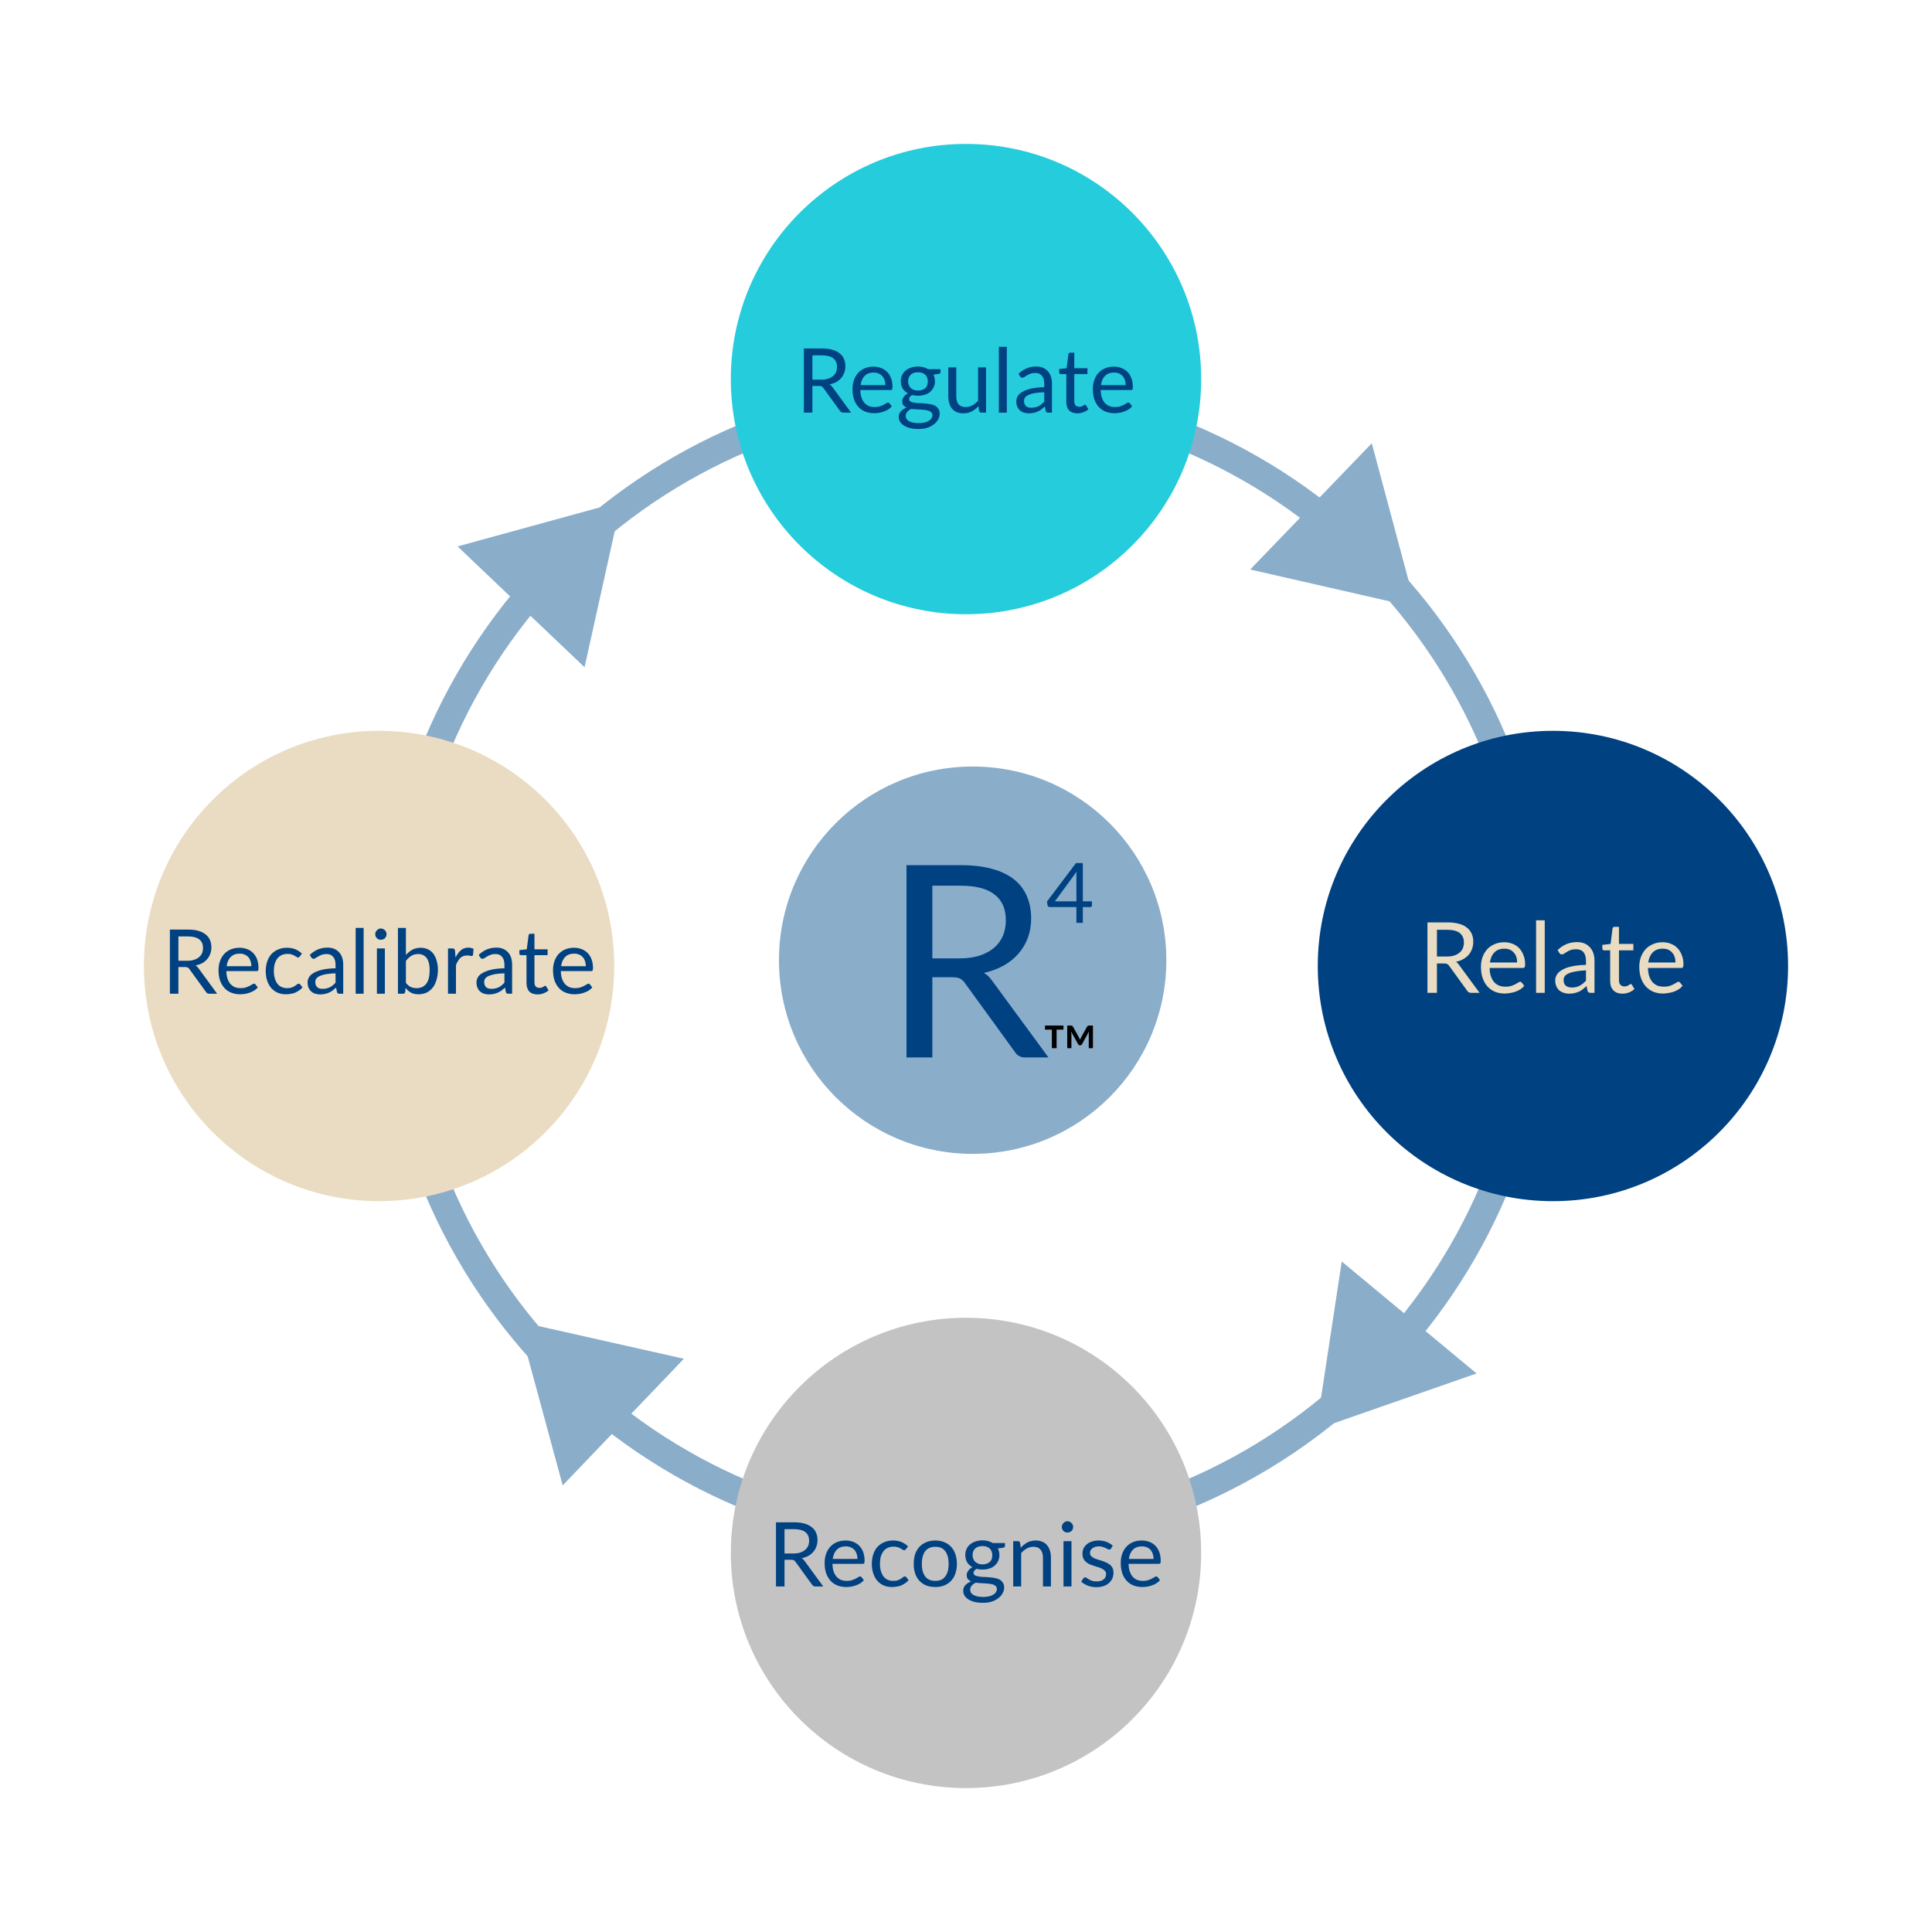 <svg xmlns="http://www.w3.org/2000/svg" xmlns:xlink="http://www.w3.org/1999/xlink" width="288" zoomAndPan="magnify" viewBox="0 0 216 216" height="288" preserveAspectRatio="xMidYMid meet" version="1.0"><defs><g/><clipPath id="e6976fcd50"><path d="M 42.379 42.379 L 173.629 42.379 L 173.629 173.629 L 42.379 173.629 Z M 42.379 42.379 " clip-rule="nonzero"/></clipPath><clipPath id="aa67c644d8"><path d="M 81.707 16.09 L 134.293 16.09 L 134.293 68.672 L 81.707 68.672 Z M 81.707 16.09 " clip-rule="nonzero"/></clipPath><clipPath id="cc152858e3"><path d="M 108 16.09 C 93.48 16.09 81.707 27.859 81.707 42.379 C 81.707 56.902 93.48 68.672 108 68.672 C 122.52 68.672 134.293 56.902 134.293 42.379 C 134.293 27.859 122.52 16.09 108 16.09 Z M 108 16.09 " clip-rule="nonzero"/></clipPath><clipPath id="fb3a6e37ea"><path d="M 0.707 0.09 L 53.293 0.09 L 53.293 52.672 L 0.707 52.672 Z M 0.707 0.09 " clip-rule="nonzero"/></clipPath><clipPath id="0cdc9805aa"><path d="M 27 0.09 C 12.48 0.09 0.707 11.859 0.707 26.379 C 0.707 40.902 12.48 52.672 27 52.672 C 41.52 52.672 53.293 40.902 53.293 26.379 C 53.293 11.859 41.52 0.09 27 0.09 Z M 27 0.09 " clip-rule="nonzero"/></clipPath><clipPath id="6b4f50af3e"><rect x="0" width="54" y="0" height="53"/></clipPath><clipPath id="e0f7c6acae"><path d="M 147.328 81.707 L 199.91 81.707 L 199.91 134.293 L 147.328 134.293 Z M 147.328 81.707 " clip-rule="nonzero"/></clipPath><clipPath id="ea322d3b94"><path d="M 173.621 81.707 C 159.098 81.707 147.328 93.48 147.328 108 C 147.328 122.52 159.098 134.293 173.621 134.293 C 188.141 134.293 199.91 122.52 199.91 108 C 199.91 93.48 188.141 81.707 173.621 81.707 Z M 173.621 81.707 " clip-rule="nonzero"/></clipPath><clipPath id="0a5f476d9f"><path d="M 0.328 0.707 L 52.91 0.707 L 52.91 53.293 L 0.328 53.293 Z M 0.328 0.707 " clip-rule="nonzero"/></clipPath><clipPath id="27c501c8f8"><path d="M 26.621 0.707 C 12.098 0.707 0.328 12.48 0.328 27 C 0.328 41.52 12.098 53.293 26.621 53.293 C 41.141 53.293 52.91 41.52 52.91 27 C 52.91 12.48 41.141 0.707 26.621 0.707 Z M 26.621 0.707 " clip-rule="nonzero"/></clipPath><clipPath id="b7af47de88"><rect x="0" width="53" y="0" height="54"/></clipPath><clipPath id="ae9ba1c2f0"><path d="M 81.707 147.328 L 134.293 147.328 L 134.293 199.91 L 81.707 199.91 Z M 81.707 147.328 " clip-rule="nonzero"/></clipPath><clipPath id="1e09110669"><path d="M 108 147.328 C 93.48 147.328 81.707 159.098 81.707 173.621 C 81.707 188.141 93.48 199.91 108 199.91 C 122.52 199.91 134.293 188.141 134.293 173.621 C 134.293 159.098 122.52 147.328 108 147.328 Z M 108 147.328 " clip-rule="nonzero"/></clipPath><clipPath id="1e1f905f6a"><path d="M 0.707 0.328 L 53.293 0.328 L 53.293 52.91 L 0.707 52.91 Z M 0.707 0.328 " clip-rule="nonzero"/></clipPath><clipPath id="3649f2e93e"><path d="M 27 0.328 C 12.48 0.328 0.707 12.098 0.707 26.621 C 0.707 41.141 12.48 52.91 27 52.91 C 41.52 52.91 53.293 41.141 53.293 26.621 C 53.293 12.098 41.52 0.328 27 0.328 Z M 27 0.328 " clip-rule="nonzero"/></clipPath><clipPath id="2129c7f42f"><rect x="0" width="54" y="0" height="53"/></clipPath><clipPath id="60357d96fa"><path d="M 16.09 81.707 L 68.672 81.707 L 68.672 134.293 L 16.09 134.293 Z M 16.09 81.707 " clip-rule="nonzero"/></clipPath><clipPath id="d7a01952a1"><path d="M 42.379 81.707 C 27.859 81.707 16.09 93.48 16.09 108 C 16.09 122.52 27.859 134.293 42.379 134.293 C 56.902 134.293 68.672 122.52 68.672 108 C 68.672 93.48 56.902 81.707 42.379 81.707 Z M 42.379 81.707 " clip-rule="nonzero"/></clipPath><clipPath id="82d8b5f911"><path d="M 0.09 0.707 L 52.672 0.707 L 52.672 53.293 L 0.09 53.293 Z M 0.09 0.707 " clip-rule="nonzero"/></clipPath><clipPath id="35a7676ecf"><path d="M 26.379 0.707 C 11.859 0.707 0.09 12.48 0.09 27 C 0.09 41.52 11.859 53.293 26.379 53.293 C 40.902 53.293 52.672 41.52 52.672 27 C 52.672 12.48 40.902 0.707 26.379 0.707 Z M 26.379 0.707 " clip-rule="nonzero"/></clipPath><clipPath id="ddfd398d95"><rect x="0" width="53" y="0" height="54"/></clipPath><clipPath id="6b16b873dc"><path d="M 51 56 L 70 56 L 70 75 L 51 75 Z M 51 56 " clip-rule="nonzero"/></clipPath><clipPath id="4014c19c4c"><path d="M 62.371 49.312 L 76.586 62.844 L 65.375 74.621 L 51.16 61.09 Z M 62.371 49.312 " clip-rule="nonzero"/></clipPath><clipPath id="69f64807d4"><path d="M 69.465 56.066 L 51.16 61.09 L 57.047 66.695 L 59.465 68.996 L 65.352 74.602 Z M 69.465 56.066 " clip-rule="nonzero"/></clipPath><clipPath id="804f01d2dd"><path d="M 0.121 0 L 18.602 0 L 18.602 18.641 L 0.121 18.641 Z M 0.121 0 " clip-rule="nonzero"/></clipPath><clipPath id="c95b970637"><path d="M 11.371 -6.688 L 25.586 6.844 L 14.375 18.621 L 0.16 5.09 Z M 11.371 -6.688 " clip-rule="nonzero"/></clipPath><clipPath id="cc9d63fe9b"><path d="M 18.465 0.066 L 0.16 5.09 L 6.047 10.695 L 8.465 12.996 L 14.352 18.602 Z M 18.465 0.066 " clip-rule="nonzero"/></clipPath><clipPath id="aef534985c"><rect x="0" width="19" y="0" height="19"/></clipPath><clipPath id="7461cd51aa"><path d="M 147 141 L 166 141 L 166 160 L 147 160 Z M 147 141 " clip-rule="nonzero"/></clipPath><clipPath id="11fde6702a"><path d="M 154.695 166.062 L 139.594 153.523 L 149.984 141.016 L 165.082 153.555 Z M 154.695 166.062 " clip-rule="nonzero"/></clipPath><clipPath id="25d479fe2f"><path d="M 147.156 159.805 L 165.082 153.555 L 158.828 148.359 L 156.262 146.23 L 150.008 141.035 Z M 147.156 159.805 " clip-rule="nonzero"/></clipPath><clipPath id="1da7e44b9f"><path d="M 0.121 0 L 18.121 0 L 18.121 18.84 L 0.121 18.84 Z M 0.121 0 " clip-rule="nonzero"/></clipPath><clipPath id="4ff65408f8"><path d="M 7.695 25.062 L -7.406 12.523 L 2.984 0.016 L 18.082 12.555 Z M 7.695 25.062 " clip-rule="nonzero"/></clipPath><clipPath id="525bd89050"><path d="M 0.156 18.805 L 18.082 12.555 L 11.828 7.359 L 9.262 5.23 L 3.008 0.035 Z M 0.156 18.805 " clip-rule="nonzero"/></clipPath><clipPath id="ed1a799cce"><rect x="0" width="19" y="0" height="19"/></clipPath><clipPath id="d307181395"><path d="M 57 147 L 77 147 L 77 167 L 57 167 Z M 57 147 " clip-rule="nonzero"/></clipPath><clipPath id="a3bd54bf52"><path d="M 51.164 154.824 L 64.734 140.648 L 76.48 151.891 L 62.91 166.07 Z M 51.164 154.824 " clip-rule="nonzero"/></clipPath><clipPath id="26f06892a6"><path d="M 57.938 147.746 L 62.91 166.07 L 68.531 160.195 L 70.84 157.785 L 76.461 151.91 Z M 57.938 147.746 " clip-rule="nonzero"/></clipPath><clipPath id="34e4bb2e9f"><path d="M 0.84 0.602 L 19.559 0.602 L 19.559 19.078 L 0.84 19.078 Z M 0.84 0.602 " clip-rule="nonzero"/></clipPath><clipPath id="ae105d5b9b"><path d="M -5.836 7.824 L 7.734 -6.352 L 19.48 4.891 L 5.91 19.07 Z M -5.836 7.824 " clip-rule="nonzero"/></clipPath><clipPath id="220110ff36"><path d="M 0.938 0.746 L 5.91 19.07 L 11.531 13.195 L 13.84 10.785 L 19.461 4.91 Z M 0.938 0.746 " clip-rule="nonzero"/></clipPath><clipPath id="86faa68753"><rect x="0" width="20" y="0" height="20"/></clipPath><clipPath id="cc8189e303"><path d="M 139 49 L 159 49 L 159 68 L 139 68 Z M 139 49 " clip-rule="nonzero"/></clipPath><clipPath id="de70263725"><path d="M 165.078 60.84 L 151.461 74.977 L 139.75 63.691 L 153.367 49.559 Z M 165.078 60.84 " clip-rule="nonzero"/></clipPath><clipPath id="7fa8588e37"><path d="M 158.281 67.898 L 153.367 49.559 L 147.727 55.414 L 145.414 57.816 L 139.773 63.672 Z M 158.281 67.898 " clip-rule="nonzero"/></clipPath><clipPath id="21ac0fc299"><path d="M 0.68 0.441 L 19.398 0.441 L 19.398 18.922 L 0.68 18.922 Z M 0.68 0.441 " clip-rule="nonzero"/></clipPath><clipPath id="1d7327596b"><path d="M 26.078 11.84 L 12.461 25.977 L 0.75 14.691 L 14.367 0.559 Z M 26.078 11.84 " clip-rule="nonzero"/></clipPath><clipPath id="707d72b786"><path d="M 19.281 18.898 L 14.367 0.559 L 8.727 6.414 L 6.414 8.816 L 0.773 14.672 Z M 19.281 18.898 " clip-rule="nonzero"/></clipPath><clipPath id="1c327de35f"><rect x="0" width="20" y="0" height="19"/></clipPath><clipPath id="219fc4f446"><path d="M 87.09 85.699 L 130.398 85.699 L 130.398 129.004 L 87.09 129.004 Z M 87.09 85.699 " clip-rule="nonzero"/></clipPath><clipPath id="683fa7c8b9"><path d="M 108.746 85.699 C 96.785 85.699 87.09 95.391 87.09 107.352 C 87.09 119.309 96.785 129.004 108.746 129.004 C 120.703 129.004 130.398 119.309 130.398 107.352 C 130.398 95.391 120.703 85.699 108.746 85.699 Z M 108.746 85.699 " clip-rule="nonzero"/></clipPath><clipPath id="e2d5847eaa"><path d="M 0.09 0.699 L 43.398 0.699 L 43.398 44.004 L 0.09 44.004 Z M 0.09 0.699 " clip-rule="nonzero"/></clipPath><clipPath id="8d92543786"><path d="M 21.746 0.699 C 9.785 0.699 0.09 10.391 0.09 22.352 C 0.09 34.309 9.785 44.004 21.746 44.004 C 33.703 44.004 43.398 34.309 43.398 22.352 C 43.398 10.391 33.703 0.699 21.746 0.699 Z M 21.746 0.699 " clip-rule="nonzero"/></clipPath><clipPath id="a3d6c408ff"><rect x="0" width="44" y="0" height="45"/></clipPath><clipPath id="86604ef995"><rect x="0" width="8" y="0" height="12"/></clipPath><clipPath id="9d719d6153"><path d="M 0.16 2 L 7 2 L 7 6 L 0.16 6 Z M 0.16 2 " clip-rule="nonzero"/></clipPath><clipPath id="45b0b4344f"><rect x="0" width="8" y="0" height="12"/></clipPath></defs><g clip-path="url(#e6976fcd50)"><path fill="#8aadca" d="M 173.617 108 C 173.617 126.121 166.273 142.523 154.398 154.398 C 142.527 166.273 126.121 173.617 108 173.617 C 89.879 173.617 73.477 166.273 61.598 154.398 C 49.727 142.527 42.379 126.121 42.379 108 C 42.379 89.879 49.727 73.477 61.602 61.598 C 73.477 49.727 89.879 42.379 108 42.379 C 126.121 42.379 142.527 49.727 154.398 61.598 C 166.273 73.477 173.617 89.879 173.617 108 Z M 152.184 152.184 C 163.492 140.879 170.488 125.254 170.488 108 C 170.488 90.746 163.492 75.121 152.184 63.812 C 140.879 52.508 125.254 45.512 108 45.512 C 90.746 45.512 75.125 52.508 63.816 63.812 C 52.512 75.121 45.516 90.746 45.516 108 C 45.516 125.254 52.512 140.879 63.812 152.184 C 75.125 163.492 90.746 170.488 108 170.488 C 125.254 170.488 140.879 163.492 152.184 152.184 Z M 152.184 152.184 " fill-opacity="1" fill-rule="nonzero"/></g><g clip-path="url(#aa67c644d8)"><g clip-path="url(#cc152858e3)"><g transform="matrix(1, 0, 0, 1, 81, 16)"><g clip-path="url(#6b4f50af3e)"><g clip-path="url(#fb3a6e37ea)"><g clip-path="url(#0cdc9805aa)"><path fill="#25ccdc" d="M 0.707 0.09 L 53.293 0.09 L 53.293 52.672 L 0.707 52.672 Z M 0.707 0.09 " fill-opacity="1" fill-rule="nonzero"/></g></g></g></g></g></g><g clip-path="url(#e0f7c6acae)"><g clip-path="url(#ea322d3b94)"><g transform="matrix(1, 0, 0, 1, 147, 81)"><g clip-path="url(#b7af47de88)"><g clip-path="url(#0a5f476d9f)"><g clip-path="url(#27c501c8f8)"><path fill="#004182" d="M 0.328 0.707 L 52.91 0.707 L 52.91 53.293 L 0.328 53.293 Z M 0.328 0.707 " fill-opacity="1" fill-rule="nonzero"/></g></g></g></g></g></g><g clip-path="url(#ae9ba1c2f0)"><g clip-path="url(#1e09110669)"><g transform="matrix(1, 0, 0, 1, 81, 147)"><g clip-path="url(#2129c7f42f)"><g clip-path="url(#1e1f905f6a)"><g clip-path="url(#3649f2e93e)"><path fill="#c3c3c3" d="M 0.707 0.328 L 53.293 0.328 L 53.293 52.91 L 0.707 52.91 Z M 0.707 0.328 " fill-opacity="1" fill-rule="nonzero"/></g></g></g></g></g></g><g clip-path="url(#60357d96fa)"><g clip-path="url(#d7a01952a1)"><g transform="matrix(1, 0, 0, 1, 16, 81)"><g clip-path="url(#ddfd398d95)"><g clip-path="url(#82d8b5f911)"><g clip-path="url(#35a7676ecf)"><path fill="#eadcc2" d="M 0.09 0.707 L 52.672 0.707 L 52.672 53.293 L 0.09 53.293 Z M 0.09 0.707 " fill-opacity="1" fill-rule="nonzero"/></g></g></g></g></g></g><g clip-path="url(#6b16b873dc)"><g clip-path="url(#4014c19c4c)"><g clip-path="url(#69f64807d4)"><g transform="matrix(1, 0, 0, 1, 51, 56)"><g clip-path="url(#aef534985c)"><g clip-path="url(#804f01d2dd)"><g clip-path="url(#c95b970637)"><g clip-path="url(#cc9d63fe9b)"><path fill="#8aadca" d="M 11.371 -6.688 L 25.586 6.844 L 14.375 18.621 L 0.16 5.09 Z M 11.371 -6.688 " fill-opacity="1" fill-rule="nonzero"/></g></g></g></g></g></g></g></g><g clip-path="url(#7461cd51aa)"><g clip-path="url(#11fde6702a)"><g clip-path="url(#25d479fe2f)"><g transform="matrix(1, 0, 0, 1, 147, 141)"><g clip-path="url(#ed1a799cce)"><g clip-path="url(#1da7e44b9f)"><g clip-path="url(#4ff65408f8)"><g clip-path="url(#525bd89050)"><path fill="#8aadca" d="M 7.695 25.062 L -7.406 12.523 L 2.984 0.016 L 18.082 12.555 Z M 7.695 25.062 " fill-opacity="1" fill-rule="nonzero"/></g></g></g></g></g></g></g></g><g clip-path="url(#d307181395)"><g clip-path="url(#a3bd54bf52)"><g clip-path="url(#26f06892a6)"><g transform="matrix(1, 0, 0, 1, 57, 147)"><g clip-path="url(#86faa68753)"><g clip-path="url(#34e4bb2e9f)"><g clip-path="url(#ae105d5b9b)"><g clip-path="url(#220110ff36)"><path fill="#8aadca" d="M -5.836 7.824 L 7.734 -6.352 L 19.48 4.891 L 5.91 19.07 Z M -5.836 7.824 " fill-opacity="1" fill-rule="nonzero"/></g></g></g></g></g></g></g></g><g clip-path="url(#cc8189e303)"><g clip-path="url(#de70263725)"><g clip-path="url(#7fa8588e37)"><g transform="matrix(1, 0, 0, 1, 139, 49)"><g clip-path="url(#1c327de35f)"><g clip-path="url(#21ac0fc299)"><g clip-path="url(#1d7327596b)"><g clip-path="url(#707d72b786)"><path fill="#8aadca" d="M 26.078 11.84 L 12.461 25.977 L 0.75 14.691 L 14.367 0.559 Z M 26.078 11.84 " fill-opacity="1" fill-rule="nonzero"/></g></g></g></g></g></g></g></g><g clip-path="url(#219fc4f446)"><g clip-path="url(#683fa7c8b9)"><g transform="matrix(1, 0, 0, 1, 87, 85)"><g clip-path="url(#a3d6c408ff)"><g clip-path="url(#e2d5847eaa)"><g clip-path="url(#8d92543786)"><path fill="#8aadca" d="M 0.09 0.699 L 43.398 0.699 L 43.398 44.004 L 0.09 44.004 Z M 0.09 0.699 " fill-opacity="1" fill-rule="nonzero"/></g></g></g></g></g></g><g fill="#004182" fill-opacity="1"><g transform="translate(98.597, 118.226)"><g><path d="M 8.703 -11.078 C 9.535 -11.078 10.273 -11.18 10.922 -11.391 C 11.566 -11.598 12.109 -11.891 12.547 -12.266 C 12.984 -12.641 13.312 -13.086 13.531 -13.609 C 13.75 -14.129 13.859 -14.703 13.859 -15.328 C 13.859 -16.609 13.438 -17.57 12.594 -18.219 C 11.758 -18.875 10.5 -19.203 8.812 -19.203 L 5.641 -19.203 L 5.641 -11.078 Z M 18.625 0 L 16.047 0 C 15.516 0 15.125 -0.203 14.875 -0.609 L 9.297 -8.297 C 9.129 -8.535 8.945 -8.707 8.75 -8.812 C 8.551 -8.914 8.25 -8.969 7.844 -8.969 L 5.641 -8.969 L 5.641 0 L 2.75 0 L 2.75 -21.5 L 8.812 -21.5 C 10.176 -21.5 11.352 -21.359 12.344 -21.078 C 13.332 -20.805 14.148 -20.41 14.797 -19.891 C 15.441 -19.367 15.914 -18.738 16.219 -18 C 16.531 -17.27 16.688 -16.453 16.688 -15.547 C 16.688 -14.785 16.566 -14.07 16.328 -13.406 C 16.086 -12.75 15.738 -12.156 15.281 -11.625 C 14.832 -11.102 14.281 -10.656 13.625 -10.281 C 12.969 -9.914 12.227 -9.641 11.406 -9.453 C 11.77 -9.242 12.086 -8.938 12.359 -8.531 Z M 18.625 0 "/></g></g></g><g transform="matrix(1, 0, 0, 1, 116, 94)"><g clip-path="url(#86604ef995)"><g fill="#004182" fill-opacity="1"><g transform="translate(0.937, 9.177)"><g><path d="M 3.406 -2.406 L 3.406 -5.172 C 3.406 -5.242 3.406 -5.328 3.406 -5.422 C 3.414 -5.523 3.426 -5.629 3.438 -5.734 L 1 -2.406 Z M 5.141 -2.406 L 5.141 -1.938 C 5.141 -1.883 5.125 -1.844 5.094 -1.812 C 5.07 -1.781 5.031 -1.766 4.969 -1.766 L 4.125 -1.766 L 4.125 0 L 3.406 0 L 3.406 -1.766 L 0.438 -1.766 C 0.375 -1.766 0.316 -1.781 0.266 -1.812 C 0.223 -1.844 0.195 -1.883 0.188 -1.938 L 0.109 -2.375 L 3.359 -6.688 L 4.125 -6.688 L 4.125 -2.406 Z M 5.141 -2.406 "/></g></g></g></g></g><g transform="matrix(1, 0, 0, 1, 116, 112)"><g clip-path="url(#45b0b4344f)"><g clip-path="url(#9d719d6153)"><g fill="#000000" fill-opacity="1"><g transform="translate(0.458, 8.767)"><g><path d="M 0.375 -6.109 L 2.438 -6.109 L 2.438 -5.656 L 1.672 -5.656 L 1.672 -3.578 L 1.141 -3.578 L 1.141 -5.656 L 0.375 -5.656 Z M 5.734 -6.109 L 5.734 -3.578 L 5.266 -3.578 L 5.266 -5.141 L 5.297 -5.453 L 4.516 -4.031 C 4.484 -3.945 4.422 -3.906 4.328 -3.906 L 4.266 -3.906 C 4.172 -3.906 4.109 -3.945 4.078 -4.031 L 3.281 -5.453 L 3.328 -5.141 L 3.328 -3.578 L 2.859 -3.578 L 2.859 -6.109 L 3.297 -6.109 C 3.348 -6.109 3.383 -6.098 3.406 -6.078 C 3.426 -6.066 3.453 -6.047 3.484 -6.016 L 4.203 -4.719 C 4.242 -4.645 4.273 -4.57 4.297 -4.5 C 4.316 -4.582 4.344 -4.656 4.375 -4.719 L 5.094 -6.016 C 5.125 -6.047 5.148 -6.066 5.172 -6.078 C 5.191 -6.098 5.227 -6.109 5.281 -6.109 Z M 5.734 -6.109 "/></g></g></g></g></g></g><g fill="#004182" fill-opacity="1"><g transform="translate(88.953, 46.134)"><g><path d="M 2.906 -3.688 C 3.176 -3.688 3.422 -3.723 3.641 -3.797 C 3.859 -3.867 4.039 -3.969 4.188 -4.094 C 4.332 -4.219 4.441 -4.363 4.516 -4.531 C 4.586 -4.707 4.625 -4.898 4.625 -5.109 C 4.625 -5.535 4.484 -5.859 4.203 -6.078 C 3.922 -6.297 3.5 -6.406 2.938 -6.406 L 1.875 -6.406 L 1.875 -3.688 Z M 6.203 0 L 5.344 0 C 5.164 0 5.035 -0.066 4.953 -0.203 L 3.094 -2.766 C 3.039 -2.848 2.977 -2.906 2.906 -2.938 C 2.844 -2.969 2.742 -2.984 2.609 -2.984 L 1.875 -2.984 L 1.875 0 L 0.922 0 L 0.922 -7.172 L 2.938 -7.172 C 3.395 -7.172 3.785 -7.125 4.109 -7.031 C 4.441 -6.938 4.711 -6.801 4.922 -6.625 C 5.141 -6.457 5.301 -6.25 5.406 -6 C 5.508 -5.758 5.562 -5.488 5.562 -5.188 C 5.562 -4.926 5.52 -4.688 5.438 -4.469 C 5.363 -4.25 5.25 -4.051 5.094 -3.875 C 4.945 -3.695 4.766 -3.547 4.547 -3.422 C 4.328 -3.305 4.078 -3.219 3.797 -3.156 C 3.922 -3.082 4.031 -2.977 4.125 -2.844 Z M 6.203 0 "/></g></g></g><g fill="#004182" fill-opacity="1"><g transform="translate(94.89, 46.134)"><g><path d="M 4.094 -3.078 C 4.094 -3.285 4.062 -3.473 4 -3.641 C 3.945 -3.816 3.863 -3.969 3.75 -4.094 C 3.633 -4.219 3.5 -4.312 3.344 -4.375 C 3.188 -4.445 3.004 -4.484 2.797 -4.484 C 2.367 -4.484 2.031 -4.359 1.781 -4.109 C 1.539 -3.867 1.391 -3.523 1.328 -3.078 Z M 4.812 -0.703 C 4.707 -0.578 4.578 -0.461 4.422 -0.359 C 4.266 -0.266 4.098 -0.188 3.922 -0.125 C 3.754 -0.062 3.578 -0.016 3.391 0.016 C 3.203 0.047 3.016 0.062 2.828 0.062 C 2.484 0.062 2.16 0.004 1.859 -0.109 C 1.566 -0.223 1.312 -0.395 1.094 -0.625 C 0.883 -0.852 0.719 -1.133 0.594 -1.469 C 0.477 -1.812 0.422 -2.203 0.422 -2.641 C 0.422 -2.992 0.473 -3.32 0.578 -3.625 C 0.68 -3.926 0.832 -4.191 1.031 -4.422 C 1.238 -4.648 1.488 -4.828 1.781 -4.953 C 2.082 -5.078 2.414 -5.141 2.781 -5.141 C 3.082 -5.141 3.363 -5.086 3.625 -4.984 C 3.883 -4.891 4.109 -4.742 4.297 -4.547 C 4.484 -4.359 4.629 -4.125 4.734 -3.844 C 4.836 -3.562 4.891 -3.238 4.891 -2.875 C 4.891 -2.738 4.875 -2.645 4.844 -2.594 C 4.82 -2.551 4.77 -2.531 4.688 -2.531 L 1.297 -2.531 C 1.305 -2.207 1.348 -1.926 1.422 -1.688 C 1.504 -1.457 1.613 -1.258 1.75 -1.094 C 1.895 -0.938 2.062 -0.816 2.25 -0.734 C 2.445 -0.66 2.664 -0.625 2.906 -0.625 C 3.125 -0.625 3.312 -0.648 3.469 -0.703 C 3.633 -0.754 3.773 -0.812 3.891 -0.875 C 4.016 -0.938 4.113 -0.992 4.188 -1.047 C 4.27 -1.098 4.336 -1.125 4.391 -1.125 C 4.461 -1.125 4.52 -1.094 4.562 -1.031 Z M 4.812 -0.703 "/></g></g></g><g fill="#004182" fill-opacity="1"><g transform="translate(100.168, 46.134)"><g><path d="M 2.469 -2.469 C 2.645 -2.469 2.801 -2.492 2.938 -2.547 C 3.082 -2.598 3.203 -2.664 3.297 -2.75 C 3.391 -2.844 3.457 -2.953 3.5 -3.078 C 3.539 -3.203 3.562 -3.344 3.562 -3.5 C 3.562 -3.801 3.469 -4.047 3.281 -4.234 C 3.094 -4.422 2.82 -4.516 2.469 -4.516 C 2.113 -4.516 1.836 -4.422 1.641 -4.234 C 1.453 -4.047 1.359 -3.801 1.359 -3.5 C 1.359 -3.344 1.383 -3.203 1.438 -3.078 C 1.488 -2.953 1.562 -2.844 1.656 -2.75 C 1.75 -2.664 1.863 -2.598 2 -2.547 C 2.133 -2.492 2.289 -2.469 2.469 -2.469 Z M 4.078 0.281 C 4.078 0.156 4.039 0.055 3.969 -0.016 C 3.895 -0.098 3.801 -0.16 3.688 -0.203 C 3.57 -0.242 3.438 -0.273 3.281 -0.297 C 3.125 -0.316 2.957 -0.332 2.781 -0.344 C 2.602 -0.352 2.422 -0.363 2.234 -0.375 C 2.055 -0.383 1.883 -0.398 1.719 -0.422 C 1.531 -0.336 1.379 -0.227 1.266 -0.094 C 1.148 0.039 1.094 0.195 1.094 0.375 C 1.094 0.488 1.117 0.594 1.172 0.688 C 1.234 0.781 1.32 0.863 1.438 0.938 C 1.562 1.008 1.711 1.066 1.891 1.109 C 2.078 1.148 2.297 1.172 2.547 1.172 C 2.785 1.172 3 1.148 3.188 1.109 C 3.375 1.066 3.531 1.004 3.656 0.922 C 3.789 0.848 3.895 0.754 3.969 0.641 C 4.039 0.523 4.078 0.406 4.078 0.281 Z M 4.984 -4.859 L 4.984 -4.531 C 4.984 -4.426 4.91 -4.359 4.766 -4.328 L 4.188 -4.25 C 4.301 -4.031 4.359 -3.785 4.359 -3.516 C 4.359 -3.273 4.312 -3.051 4.219 -2.844 C 4.125 -2.645 3.992 -2.473 3.828 -2.328 C 3.66 -2.18 3.457 -2.07 3.219 -2 C 2.988 -1.926 2.738 -1.891 2.469 -1.891 C 2.227 -1.891 2.004 -1.914 1.797 -1.969 C 1.691 -1.906 1.609 -1.832 1.547 -1.75 C 1.492 -1.676 1.469 -1.602 1.469 -1.531 C 1.469 -1.406 1.516 -1.312 1.609 -1.25 C 1.711 -1.195 1.844 -1.156 2 -1.125 C 2.164 -1.094 2.348 -1.07 2.547 -1.062 C 2.754 -1.062 2.961 -1.051 3.172 -1.031 C 3.391 -1.02 3.602 -0.992 3.812 -0.953 C 4.02 -0.922 4.203 -0.863 4.359 -0.781 C 4.516 -0.695 4.641 -0.582 4.734 -0.438 C 4.836 -0.289 4.891 -0.102 4.891 0.125 C 4.891 0.344 4.832 0.551 4.719 0.75 C 4.613 0.957 4.457 1.141 4.25 1.297 C 4.051 1.461 3.805 1.594 3.516 1.688 C 3.223 1.781 2.891 1.828 2.516 1.828 C 2.148 1.828 1.828 1.789 1.547 1.719 C 1.273 1.645 1.047 1.547 0.859 1.422 C 0.672 1.297 0.531 1.148 0.438 0.984 C 0.352 0.828 0.312 0.66 0.312 0.484 C 0.312 0.234 0.391 0.023 0.547 -0.141 C 0.703 -0.316 0.914 -0.457 1.188 -0.562 C 1.039 -0.633 0.922 -0.723 0.828 -0.828 C 0.742 -0.941 0.703 -1.094 0.703 -1.281 C 0.703 -1.352 0.711 -1.426 0.734 -1.5 C 0.766 -1.582 0.805 -1.66 0.859 -1.734 C 0.91 -1.816 0.977 -1.895 1.062 -1.969 C 1.145 -2.039 1.238 -2.102 1.344 -2.156 C 1.094 -2.289 0.895 -2.473 0.75 -2.703 C 0.613 -2.941 0.547 -3.211 0.547 -3.516 C 0.547 -3.766 0.594 -3.988 0.688 -4.188 C 0.781 -4.395 0.91 -4.566 1.078 -4.703 C 1.254 -4.848 1.457 -4.957 1.688 -5.031 C 1.926 -5.113 2.188 -5.156 2.469 -5.156 C 2.688 -5.156 2.891 -5.129 3.078 -5.078 C 3.273 -5.023 3.453 -4.953 3.609 -4.859 Z M 4.984 -4.859 "/></g></g></g><g fill="#004182" fill-opacity="1"><g transform="translate(105.366, 46.134)"><g><path d="M 4.875 -5.062 L 4.875 0 L 4.344 0 C 4.219 0 4.133 -0.062 4.094 -0.188 L 4.031 -0.734 C 3.812 -0.484 3.562 -0.285 3.281 -0.141 C 3.008 0.004 2.695 0.078 2.344 0.078 C 2.07 0.078 1.828 0.035 1.609 -0.047 C 1.398 -0.141 1.223 -0.27 1.078 -0.438 C 0.941 -0.602 0.836 -0.805 0.766 -1.047 C 0.691 -1.285 0.656 -1.547 0.656 -1.828 L 0.656 -5.062 L 1.547 -5.062 L 1.547 -1.828 C 1.547 -1.453 1.629 -1.156 1.797 -0.938 C 1.973 -0.727 2.242 -0.625 2.609 -0.625 C 2.867 -0.625 3.113 -0.688 3.344 -0.812 C 3.57 -0.938 3.785 -1.109 3.984 -1.328 L 3.984 -5.062 Z M 4.875 -5.062 "/></g></g></g><g fill="#004182" fill-opacity="1"><g transform="translate(110.939, 46.134)"><g><path d="M 1.625 -7.359 L 1.625 0 L 0.734 0 L 0.734 -7.359 Z M 1.625 -7.359 "/></g></g></g><g fill="#004182" fill-opacity="1"><g transform="translate(113.298, 46.134)"><g><path d="M 3.453 -2.281 C 3.035 -2.27 2.68 -2.238 2.391 -2.188 C 2.109 -2.133 1.875 -2.066 1.688 -1.984 C 1.508 -1.898 1.379 -1.801 1.297 -1.688 C 1.223 -1.57 1.188 -1.445 1.188 -1.312 C 1.188 -1.176 1.207 -1.055 1.25 -0.953 C 1.289 -0.859 1.348 -0.781 1.422 -0.719 C 1.492 -0.656 1.582 -0.609 1.688 -0.578 C 1.789 -0.555 1.898 -0.547 2.016 -0.547 C 2.172 -0.547 2.312 -0.562 2.438 -0.594 C 2.57 -0.625 2.695 -0.664 2.812 -0.719 C 2.926 -0.781 3.035 -0.852 3.141 -0.938 C 3.242 -1.02 3.348 -1.117 3.453 -1.234 Z M 0.578 -4.344 C 0.859 -4.613 1.16 -4.816 1.484 -4.953 C 1.805 -5.086 2.164 -5.156 2.562 -5.156 C 2.844 -5.156 3.094 -5.109 3.312 -5.016 C 3.531 -4.922 3.711 -4.789 3.859 -4.625 C 4.016 -4.457 4.129 -4.254 4.203 -4.016 C 4.273 -3.785 4.312 -3.523 4.312 -3.234 L 4.312 0 L 3.922 0 C 3.836 0 3.77 -0.008 3.719 -0.031 C 3.676 -0.062 3.641 -0.117 3.609 -0.203 L 3.516 -0.688 C 3.379 -0.562 3.25 -0.453 3.125 -0.359 C 3 -0.266 2.863 -0.188 2.719 -0.125 C 2.582 -0.062 2.438 -0.016 2.281 0.016 C 2.125 0.055 1.945 0.078 1.75 0.078 C 1.551 0.078 1.363 0.051 1.188 0 C 1.02 -0.051 0.867 -0.133 0.734 -0.25 C 0.609 -0.363 0.508 -0.504 0.438 -0.672 C 0.363 -0.836 0.328 -1.035 0.328 -1.266 C 0.328 -1.461 0.379 -1.656 0.484 -1.844 C 0.598 -2.031 0.773 -2.191 1.016 -2.328 C 1.266 -2.473 1.586 -2.594 1.984 -2.688 C 2.379 -2.781 2.867 -2.832 3.453 -2.844 L 3.453 -3.234 C 3.453 -3.629 3.363 -3.926 3.188 -4.125 C 3.02 -4.332 2.773 -4.438 2.453 -4.438 C 2.234 -4.438 2.047 -4.406 1.891 -4.344 C 1.742 -4.289 1.613 -4.227 1.5 -4.156 C 1.395 -4.094 1.301 -4.035 1.219 -3.984 C 1.145 -3.93 1.07 -3.906 1 -3.906 C 0.938 -3.906 0.883 -3.922 0.844 -3.953 C 0.801 -3.984 0.766 -4.02 0.734 -4.062 Z M 0.578 -4.344 "/></g></g></g><g fill="#004182" fill-opacity="1"><g transform="translate(118.201, 46.134)"><g><path d="M 2.266 0.078 C 1.859 0.078 1.547 -0.031 1.328 -0.25 C 1.117 -0.477 1.016 -0.801 1.016 -1.219 L 1.016 -4.312 L 0.406 -4.312 C 0.352 -4.312 0.305 -4.328 0.266 -4.359 C 0.234 -4.398 0.219 -4.453 0.219 -4.516 L 0.219 -4.875 L 1.047 -4.969 L 1.25 -6.547 C 1.258 -6.586 1.281 -6.625 1.312 -6.656 C 1.352 -6.688 1.398 -6.703 1.453 -6.703 L 1.906 -6.703 L 1.906 -4.969 L 3.375 -4.969 L 3.375 -4.312 L 1.906 -4.312 L 1.906 -1.281 C 1.906 -1.062 1.957 -0.898 2.062 -0.797 C 2.164 -0.703 2.297 -0.656 2.453 -0.656 C 2.547 -0.656 2.629 -0.664 2.703 -0.688 C 2.773 -0.707 2.832 -0.734 2.875 -0.766 C 2.926 -0.797 2.969 -0.82 3 -0.844 C 3.039 -0.875 3.07 -0.891 3.094 -0.891 C 3.145 -0.891 3.188 -0.863 3.219 -0.812 L 3.484 -0.375 C 3.328 -0.238 3.141 -0.129 2.922 -0.047 C 2.711 0.035 2.492 0.078 2.266 0.078 Z M 2.266 0.078 "/></g></g></g><g fill="#004182" fill-opacity="1"><g transform="translate(121.76, 46.134)"><g><path d="M 4.094 -3.078 C 4.094 -3.285 4.062 -3.473 4 -3.641 C 3.945 -3.816 3.863 -3.969 3.75 -4.094 C 3.633 -4.219 3.5 -4.312 3.344 -4.375 C 3.188 -4.445 3.004 -4.484 2.797 -4.484 C 2.367 -4.484 2.031 -4.359 1.781 -4.109 C 1.539 -3.867 1.391 -3.523 1.328 -3.078 Z M 4.812 -0.703 C 4.707 -0.578 4.578 -0.461 4.422 -0.359 C 4.266 -0.266 4.098 -0.188 3.922 -0.125 C 3.754 -0.062 3.578 -0.016 3.391 0.016 C 3.203 0.047 3.016 0.062 2.828 0.062 C 2.484 0.062 2.16 0.004 1.859 -0.109 C 1.566 -0.223 1.312 -0.395 1.094 -0.625 C 0.883 -0.852 0.719 -1.133 0.594 -1.469 C 0.477 -1.812 0.422 -2.203 0.422 -2.641 C 0.422 -2.992 0.473 -3.32 0.578 -3.625 C 0.68 -3.926 0.832 -4.191 1.031 -4.422 C 1.238 -4.648 1.488 -4.828 1.781 -4.953 C 2.082 -5.078 2.414 -5.141 2.781 -5.141 C 3.082 -5.141 3.363 -5.086 3.625 -4.984 C 3.883 -4.891 4.109 -4.742 4.297 -4.547 C 4.484 -4.359 4.629 -4.125 4.734 -3.844 C 4.836 -3.562 4.891 -3.238 4.891 -2.875 C 4.891 -2.738 4.875 -2.645 4.844 -2.594 C 4.82 -2.551 4.77 -2.531 4.688 -2.531 L 1.297 -2.531 C 1.305 -2.207 1.348 -1.926 1.422 -1.688 C 1.504 -1.457 1.613 -1.258 1.75 -1.094 C 1.895 -0.938 2.062 -0.816 2.25 -0.734 C 2.445 -0.66 2.664 -0.625 2.906 -0.625 C 3.125 -0.625 3.312 -0.648 3.469 -0.703 C 3.633 -0.754 3.773 -0.812 3.891 -0.875 C 4.016 -0.938 4.113 -0.992 4.188 -1.047 C 4.27 -1.098 4.336 -1.125 4.391 -1.125 C 4.461 -1.125 4.52 -1.094 4.562 -1.031 Z M 4.812 -0.703 "/></g></g></g><g fill="#004182" fill-opacity="1"><g transform="translate(85.835, 177.369)"><g><path d="M 2.906 -3.688 C 3.176 -3.688 3.422 -3.723 3.641 -3.797 C 3.859 -3.867 4.039 -3.969 4.188 -4.094 C 4.332 -4.219 4.441 -4.363 4.516 -4.531 C 4.586 -4.707 4.625 -4.898 4.625 -5.109 C 4.625 -5.535 4.484 -5.859 4.203 -6.078 C 3.922 -6.297 3.5 -6.406 2.938 -6.406 L 1.875 -6.406 L 1.875 -3.688 Z M 6.203 0 L 5.344 0 C 5.164 0 5.035 -0.066 4.953 -0.203 L 3.094 -2.766 C 3.039 -2.848 2.977 -2.906 2.906 -2.938 C 2.844 -2.969 2.742 -2.984 2.609 -2.984 L 1.875 -2.984 L 1.875 0 L 0.922 0 L 0.922 -7.172 L 2.938 -7.172 C 3.395 -7.172 3.785 -7.125 4.109 -7.031 C 4.441 -6.938 4.711 -6.801 4.922 -6.625 C 5.141 -6.457 5.301 -6.25 5.406 -6 C 5.508 -5.758 5.562 -5.488 5.562 -5.188 C 5.562 -4.926 5.52 -4.688 5.438 -4.469 C 5.363 -4.25 5.25 -4.051 5.094 -3.875 C 4.945 -3.695 4.766 -3.547 4.547 -3.422 C 4.328 -3.305 4.078 -3.219 3.797 -3.156 C 3.922 -3.082 4.031 -2.977 4.125 -2.844 Z M 6.203 0 "/></g></g></g><g fill="#004182" fill-opacity="1"><g transform="translate(91.772, 177.369)"><g><path d="M 4.094 -3.078 C 4.094 -3.285 4.062 -3.473 4 -3.641 C 3.945 -3.816 3.863 -3.969 3.75 -4.094 C 3.633 -4.219 3.5 -4.312 3.344 -4.375 C 3.188 -4.445 3.004 -4.484 2.797 -4.484 C 2.367 -4.484 2.031 -4.359 1.781 -4.109 C 1.539 -3.867 1.391 -3.523 1.328 -3.078 Z M 4.812 -0.703 C 4.707 -0.578 4.578 -0.461 4.422 -0.359 C 4.266 -0.266 4.098 -0.188 3.922 -0.125 C 3.754 -0.062 3.578 -0.016 3.391 0.016 C 3.203 0.047 3.016 0.062 2.828 0.062 C 2.484 0.062 2.16 0.004 1.859 -0.109 C 1.566 -0.223 1.312 -0.395 1.094 -0.625 C 0.883 -0.852 0.719 -1.133 0.594 -1.469 C 0.477 -1.812 0.422 -2.203 0.422 -2.641 C 0.422 -2.992 0.473 -3.32 0.578 -3.625 C 0.68 -3.926 0.832 -4.191 1.031 -4.422 C 1.238 -4.648 1.488 -4.828 1.781 -4.953 C 2.082 -5.078 2.414 -5.141 2.781 -5.141 C 3.082 -5.141 3.363 -5.086 3.625 -4.984 C 3.883 -4.891 4.109 -4.742 4.297 -4.547 C 4.484 -4.359 4.629 -4.125 4.734 -3.844 C 4.836 -3.562 4.891 -3.238 4.891 -2.875 C 4.891 -2.738 4.875 -2.645 4.844 -2.594 C 4.82 -2.551 4.77 -2.531 4.688 -2.531 L 1.297 -2.531 C 1.305 -2.207 1.348 -1.926 1.422 -1.688 C 1.504 -1.457 1.613 -1.258 1.75 -1.094 C 1.895 -0.938 2.062 -0.816 2.25 -0.734 C 2.445 -0.66 2.664 -0.625 2.906 -0.625 C 3.125 -0.625 3.312 -0.648 3.469 -0.703 C 3.633 -0.754 3.773 -0.812 3.891 -0.875 C 4.016 -0.938 4.113 -0.992 4.188 -1.047 C 4.27 -1.098 4.336 -1.125 4.391 -1.125 C 4.461 -1.125 4.52 -1.094 4.562 -1.031 Z M 4.812 -0.703 "/></g></g></g><g fill="#004182" fill-opacity="1"><g transform="translate(97.05, 177.369)"><g><path d="M 4.234 -4.172 C 4.203 -4.129 4.172 -4.098 4.141 -4.078 C 4.117 -4.055 4.086 -4.047 4.047 -4.047 C 3.992 -4.047 3.938 -4.066 3.875 -4.109 C 3.812 -4.148 3.734 -4.195 3.641 -4.25 C 3.555 -4.301 3.453 -4.348 3.328 -4.391 C 3.203 -4.43 3.047 -4.453 2.859 -4.453 C 2.609 -4.453 2.383 -4.406 2.188 -4.312 C 2 -4.227 1.844 -4.102 1.719 -3.938 C 1.594 -3.77 1.492 -3.566 1.422 -3.328 C 1.359 -3.086 1.328 -2.82 1.328 -2.531 C 1.328 -2.227 1.363 -1.957 1.438 -1.719 C 1.508 -1.477 1.609 -1.273 1.734 -1.109 C 1.859 -0.953 2.008 -0.832 2.188 -0.75 C 2.375 -0.664 2.582 -0.625 2.812 -0.625 C 3.031 -0.625 3.207 -0.648 3.344 -0.703 C 3.488 -0.754 3.602 -0.812 3.688 -0.875 C 3.781 -0.938 3.859 -0.992 3.922 -1.047 C 3.984 -1.098 4.047 -1.125 4.109 -1.125 C 4.18 -1.125 4.238 -1.094 4.281 -1.031 L 4.531 -0.703 C 4.414 -0.566 4.285 -0.453 4.141 -0.359 C 4.004 -0.266 3.852 -0.18 3.688 -0.109 C 3.531 -0.047 3.363 -0.004 3.188 0.016 C 3.008 0.047 2.832 0.062 2.656 0.062 C 2.332 0.062 2.035 0.004 1.766 -0.109 C 1.492 -0.223 1.258 -0.391 1.062 -0.609 C 0.863 -0.828 0.707 -1.098 0.594 -1.422 C 0.477 -1.754 0.422 -2.125 0.422 -2.531 C 0.422 -2.906 0.473 -3.254 0.578 -3.578 C 0.68 -3.898 0.832 -4.176 1.031 -4.406 C 1.238 -4.633 1.488 -4.812 1.781 -4.938 C 2.07 -5.07 2.41 -5.141 2.797 -5.141 C 3.148 -5.141 3.461 -5.082 3.734 -4.969 C 4.016 -4.852 4.258 -4.691 4.469 -4.484 Z M 4.234 -4.172 "/></g></g></g><g fill="#004182" fill-opacity="1"><g transform="translate(101.733, 177.369)"><g><path d="M 2.844 -5.141 C 3.207 -5.141 3.535 -5.078 3.828 -4.953 C 4.129 -4.836 4.383 -4.664 4.594 -4.438 C 4.812 -4.207 4.973 -3.93 5.078 -3.609 C 5.191 -3.285 5.25 -2.926 5.25 -2.531 C 5.25 -2.133 5.191 -1.773 5.078 -1.453 C 4.973 -1.129 4.812 -0.852 4.594 -0.625 C 4.383 -0.406 4.129 -0.234 3.828 -0.109 C 3.535 0.004 3.207 0.062 2.844 0.062 C 2.469 0.062 2.129 0.004 1.828 -0.109 C 1.535 -0.234 1.281 -0.406 1.062 -0.625 C 0.852 -0.852 0.691 -1.129 0.578 -1.453 C 0.473 -1.773 0.422 -2.133 0.422 -2.531 C 0.422 -2.926 0.473 -3.285 0.578 -3.609 C 0.691 -3.93 0.852 -4.207 1.062 -4.438 C 1.281 -4.664 1.535 -4.836 1.828 -4.953 C 2.129 -5.078 2.469 -5.141 2.844 -5.141 Z M 2.844 -0.625 C 3.344 -0.625 3.711 -0.789 3.953 -1.125 C 4.203 -1.457 4.328 -1.926 4.328 -2.531 C 4.328 -3.133 4.203 -3.602 3.953 -3.938 C 3.711 -4.27 3.344 -4.438 2.844 -4.438 C 2.582 -4.438 2.359 -4.395 2.172 -4.312 C 1.984 -4.227 1.828 -4.102 1.703 -3.938 C 1.578 -3.77 1.484 -3.566 1.422 -3.328 C 1.359 -3.098 1.328 -2.832 1.328 -2.531 C 1.328 -1.926 1.453 -1.457 1.703 -1.125 C 1.953 -0.789 2.332 -0.625 2.844 -0.625 Z M 2.844 -0.625 "/></g></g></g><g fill="#004182" fill-opacity="1"><g transform="translate(107.376, 177.369)"><g><path d="M 2.469 -2.469 C 2.645 -2.469 2.801 -2.492 2.938 -2.547 C 3.082 -2.598 3.203 -2.664 3.297 -2.75 C 3.391 -2.844 3.457 -2.953 3.5 -3.078 C 3.539 -3.203 3.562 -3.344 3.562 -3.5 C 3.562 -3.801 3.469 -4.047 3.281 -4.234 C 3.094 -4.422 2.82 -4.516 2.469 -4.516 C 2.113 -4.516 1.836 -4.422 1.641 -4.234 C 1.453 -4.047 1.359 -3.801 1.359 -3.5 C 1.359 -3.344 1.383 -3.203 1.438 -3.078 C 1.488 -2.953 1.562 -2.844 1.656 -2.75 C 1.75 -2.664 1.863 -2.598 2 -2.547 C 2.133 -2.492 2.289 -2.469 2.469 -2.469 Z M 4.078 0.281 C 4.078 0.156 4.039 0.055 3.969 -0.016 C 3.895 -0.098 3.801 -0.16 3.688 -0.203 C 3.57 -0.242 3.438 -0.273 3.281 -0.297 C 3.125 -0.316 2.957 -0.332 2.781 -0.344 C 2.602 -0.352 2.422 -0.363 2.234 -0.375 C 2.055 -0.383 1.883 -0.398 1.719 -0.422 C 1.531 -0.336 1.379 -0.227 1.266 -0.094 C 1.148 0.039 1.094 0.195 1.094 0.375 C 1.094 0.488 1.117 0.594 1.172 0.688 C 1.234 0.781 1.32 0.863 1.438 0.938 C 1.562 1.008 1.711 1.066 1.891 1.109 C 2.078 1.148 2.297 1.172 2.547 1.172 C 2.785 1.172 3 1.148 3.188 1.109 C 3.375 1.066 3.531 1.004 3.656 0.922 C 3.789 0.848 3.895 0.754 3.969 0.641 C 4.039 0.523 4.078 0.406 4.078 0.281 Z M 4.984 -4.859 L 4.984 -4.531 C 4.984 -4.426 4.91 -4.359 4.766 -4.328 L 4.188 -4.25 C 4.301 -4.031 4.359 -3.785 4.359 -3.516 C 4.359 -3.273 4.312 -3.051 4.219 -2.844 C 4.125 -2.645 3.992 -2.473 3.828 -2.328 C 3.66 -2.18 3.457 -2.07 3.219 -2 C 2.988 -1.926 2.738 -1.891 2.469 -1.891 C 2.227 -1.891 2.004 -1.914 1.797 -1.969 C 1.691 -1.906 1.609 -1.832 1.547 -1.75 C 1.492 -1.676 1.469 -1.602 1.469 -1.531 C 1.469 -1.406 1.516 -1.312 1.609 -1.25 C 1.711 -1.195 1.844 -1.156 2 -1.125 C 2.164 -1.094 2.348 -1.07 2.547 -1.062 C 2.754 -1.062 2.961 -1.051 3.172 -1.031 C 3.391 -1.02 3.602 -0.992 3.812 -0.953 C 4.02 -0.922 4.203 -0.863 4.359 -0.781 C 4.516 -0.695 4.641 -0.582 4.734 -0.438 C 4.836 -0.289 4.891 -0.102 4.891 0.125 C 4.891 0.344 4.832 0.551 4.719 0.75 C 4.613 0.957 4.457 1.141 4.25 1.297 C 4.051 1.461 3.805 1.594 3.516 1.688 C 3.223 1.781 2.891 1.828 2.516 1.828 C 2.148 1.828 1.828 1.789 1.547 1.719 C 1.273 1.645 1.047 1.547 0.859 1.422 C 0.672 1.297 0.531 1.148 0.438 0.984 C 0.352 0.828 0.312 0.66 0.312 0.484 C 0.312 0.234 0.391 0.023 0.547 -0.141 C 0.703 -0.316 0.914 -0.457 1.188 -0.562 C 1.039 -0.633 0.922 -0.723 0.828 -0.828 C 0.742 -0.941 0.703 -1.094 0.703 -1.281 C 0.703 -1.352 0.711 -1.426 0.734 -1.5 C 0.766 -1.582 0.805 -1.66 0.859 -1.734 C 0.91 -1.816 0.977 -1.895 1.062 -1.969 C 1.145 -2.039 1.238 -2.102 1.344 -2.156 C 1.094 -2.289 0.895 -2.473 0.75 -2.703 C 0.613 -2.941 0.547 -3.211 0.547 -3.516 C 0.547 -3.766 0.594 -3.988 0.688 -4.188 C 0.781 -4.395 0.91 -4.566 1.078 -4.703 C 1.254 -4.848 1.457 -4.957 1.688 -5.031 C 1.926 -5.113 2.188 -5.156 2.469 -5.156 C 2.688 -5.156 2.891 -5.129 3.078 -5.078 C 3.273 -5.023 3.453 -4.953 3.609 -4.859 Z M 4.984 -4.859 "/></g></g></g><g fill="#004182" fill-opacity="1"><g transform="translate(112.574, 177.369)"><g><path d="M 1.547 -4.328 C 1.648 -4.453 1.766 -4.562 1.891 -4.656 C 2.016 -4.758 2.145 -4.848 2.281 -4.922 C 2.426 -4.992 2.57 -5.047 2.719 -5.078 C 2.875 -5.117 3.047 -5.141 3.234 -5.141 C 3.504 -5.141 3.742 -5.094 3.953 -5 C 4.172 -4.914 4.348 -4.785 4.484 -4.609 C 4.629 -4.441 4.738 -4.238 4.812 -4 C 4.883 -3.77 4.922 -3.508 4.922 -3.219 L 4.922 0 L 4.031 0 L 4.031 -3.219 C 4.031 -3.602 3.941 -3.898 3.766 -4.109 C 3.586 -4.328 3.32 -4.438 2.969 -4.438 C 2.707 -4.438 2.461 -4.375 2.234 -4.25 C 2.004 -4.125 1.789 -3.953 1.594 -3.734 L 1.594 0 L 0.703 0 L 0.703 -5.062 L 1.234 -5.062 C 1.367 -5.062 1.445 -5 1.469 -4.875 Z M 1.547 -4.328 "/></g></g></g><g fill="#004182" fill-opacity="1"><g transform="translate(118.152, 177.369)"><g><path d="M 1.641 -5.062 L 1.641 0 L 0.75 0 L 0.75 -5.062 Z M 1.828 -6.656 C 1.828 -6.57 1.812 -6.488 1.781 -6.406 C 1.75 -6.332 1.703 -6.266 1.641 -6.203 C 1.586 -6.148 1.52 -6.109 1.438 -6.078 C 1.352 -6.047 1.27 -6.031 1.188 -6.031 C 1.102 -6.031 1.02 -6.047 0.938 -6.078 C 0.863 -6.109 0.801 -6.148 0.75 -6.203 C 0.695 -6.266 0.648 -6.332 0.609 -6.406 C 0.578 -6.488 0.562 -6.57 0.562 -6.656 C 0.562 -6.738 0.578 -6.816 0.609 -6.891 C 0.648 -6.973 0.695 -7.039 0.75 -7.094 C 0.801 -7.156 0.863 -7.203 0.938 -7.234 C 1.02 -7.273 1.102 -7.297 1.188 -7.297 C 1.27 -7.297 1.352 -7.273 1.438 -7.234 C 1.52 -7.203 1.586 -7.156 1.641 -7.094 C 1.703 -7.039 1.75 -6.973 1.781 -6.891 C 1.812 -6.816 1.828 -6.738 1.828 -6.656 Z M 1.828 -6.656 "/></g></g></g><g fill="#004182" fill-opacity="1"><g transform="translate(120.551, 177.369)"><g><path d="M 3.656 -4.234 C 3.613 -4.16 3.551 -4.125 3.469 -4.125 C 3.414 -4.125 3.359 -4.141 3.297 -4.172 C 3.234 -4.211 3.156 -4.254 3.062 -4.297 C 2.977 -4.336 2.867 -4.379 2.734 -4.422 C 2.609 -4.461 2.461 -4.484 2.297 -4.484 C 2.141 -4.484 2 -4.461 1.875 -4.422 C 1.758 -4.379 1.66 -4.328 1.578 -4.266 C 1.492 -4.203 1.426 -4.125 1.375 -4.031 C 1.332 -3.945 1.312 -3.852 1.312 -3.75 C 1.312 -3.613 1.348 -3.504 1.422 -3.422 C 1.504 -3.336 1.602 -3.258 1.719 -3.188 C 1.844 -3.125 1.984 -3.066 2.141 -3.016 C 2.297 -2.973 2.457 -2.926 2.625 -2.875 C 2.789 -2.82 2.953 -2.758 3.109 -2.688 C 3.266 -2.625 3.406 -2.539 3.531 -2.438 C 3.656 -2.344 3.754 -2.223 3.828 -2.078 C 3.898 -1.93 3.938 -1.754 3.938 -1.547 C 3.938 -1.316 3.895 -1.102 3.812 -0.906 C 3.727 -0.707 3.602 -0.535 3.438 -0.391 C 3.281 -0.242 3.082 -0.129 2.844 -0.047 C 2.602 0.035 2.332 0.078 2.031 0.078 C 1.676 0.078 1.352 0.02 1.062 -0.094 C 0.781 -0.207 0.535 -0.352 0.328 -0.531 L 0.547 -0.875 C 0.566 -0.914 0.594 -0.945 0.625 -0.969 C 0.664 -1 0.719 -1.016 0.781 -1.016 C 0.844 -1.016 0.906 -0.988 0.969 -0.938 C 1.031 -0.895 1.109 -0.844 1.203 -0.781 C 1.305 -0.727 1.426 -0.676 1.562 -0.625 C 1.695 -0.582 1.863 -0.562 2.062 -0.562 C 2.238 -0.562 2.391 -0.582 2.516 -0.625 C 2.648 -0.664 2.758 -0.723 2.844 -0.797 C 2.938 -0.879 3.004 -0.969 3.047 -1.062 C 3.086 -1.164 3.109 -1.273 3.109 -1.391 C 3.109 -1.535 3.066 -1.648 2.984 -1.734 C 2.91 -1.828 2.812 -1.906 2.688 -1.969 C 2.57 -2.039 2.43 -2.098 2.266 -2.141 C 2.109 -2.191 1.945 -2.242 1.781 -2.297 C 1.625 -2.348 1.461 -2.406 1.297 -2.469 C 1.141 -2.539 1 -2.629 0.875 -2.734 C 0.75 -2.836 0.648 -2.961 0.578 -3.109 C 0.504 -3.266 0.469 -3.453 0.469 -3.672 C 0.469 -3.867 0.504 -4.055 0.578 -4.234 C 0.66 -4.41 0.781 -4.566 0.938 -4.703 C 1.094 -4.836 1.281 -4.941 1.5 -5.016 C 1.727 -5.098 1.984 -5.141 2.266 -5.141 C 2.598 -5.141 2.895 -5.086 3.156 -4.984 C 3.426 -4.879 3.66 -4.738 3.859 -4.562 Z M 3.656 -4.234 "/></g></g></g><g fill="#004182" fill-opacity="1"><g transform="translate(124.879, 177.369)"><g><path d="M 4.094 -3.078 C 4.094 -3.285 4.062 -3.473 4 -3.641 C 3.945 -3.816 3.863 -3.969 3.75 -4.094 C 3.633 -4.219 3.5 -4.312 3.344 -4.375 C 3.188 -4.445 3.004 -4.484 2.797 -4.484 C 2.367 -4.484 2.031 -4.359 1.781 -4.109 C 1.539 -3.867 1.391 -3.523 1.328 -3.078 Z M 4.812 -0.703 C 4.707 -0.578 4.578 -0.461 4.422 -0.359 C 4.266 -0.266 4.098 -0.188 3.922 -0.125 C 3.754 -0.062 3.578 -0.016 3.391 0.016 C 3.203 0.047 3.016 0.062 2.828 0.062 C 2.484 0.062 2.16 0.004 1.859 -0.109 C 1.566 -0.223 1.312 -0.395 1.094 -0.625 C 0.883 -0.852 0.719 -1.133 0.594 -1.469 C 0.477 -1.812 0.422 -2.203 0.422 -2.641 C 0.422 -2.992 0.473 -3.32 0.578 -3.625 C 0.68 -3.926 0.832 -4.191 1.031 -4.422 C 1.238 -4.648 1.488 -4.828 1.781 -4.953 C 2.082 -5.078 2.414 -5.141 2.781 -5.141 C 3.082 -5.141 3.363 -5.086 3.625 -4.984 C 3.883 -4.891 4.109 -4.742 4.297 -4.547 C 4.484 -4.359 4.629 -4.125 4.734 -3.844 C 4.836 -3.562 4.891 -3.238 4.891 -2.875 C 4.891 -2.738 4.875 -2.645 4.844 -2.594 C 4.82 -2.551 4.77 -2.531 4.688 -2.531 L 1.297 -2.531 C 1.305 -2.207 1.348 -1.926 1.422 -1.688 C 1.504 -1.457 1.613 -1.258 1.75 -1.094 C 1.895 -0.938 2.062 -0.816 2.25 -0.734 C 2.445 -0.66 2.664 -0.625 2.906 -0.625 C 3.125 -0.625 3.312 -0.648 3.469 -0.703 C 3.633 -0.754 3.773 -0.812 3.891 -0.875 C 4.016 -0.938 4.113 -0.992 4.188 -1.047 C 4.27 -1.098 4.336 -1.125 4.391 -1.125 C 4.461 -1.125 4.52 -1.094 4.562 -1.031 Z M 4.812 -0.703 "/></g></g></g><g fill="#e9dcc2" fill-opacity="1"><g transform="translate(158.59, 111)"><g><path d="M 3.188 -4.062 C 3.5 -4.062 3.77 -4.098 4 -4.172 C 4.238 -4.254 4.438 -4.363 4.594 -4.5 C 4.758 -4.633 4.879 -4.797 4.953 -4.984 C 5.035 -5.18 5.078 -5.395 5.078 -5.625 C 5.078 -6.094 4.922 -6.445 4.609 -6.688 C 4.305 -6.926 3.848 -7.047 3.234 -7.047 L 2.062 -7.047 L 2.062 -4.062 Z M 6.828 0 L 5.891 0 C 5.691 0 5.547 -0.07 5.453 -0.219 L 3.406 -3.047 C 3.344 -3.129 3.273 -3.188 3.203 -3.219 C 3.141 -3.258 3.031 -3.281 2.875 -3.281 L 2.062 -3.281 L 2.062 0 L 1 0 L 1 -7.875 L 3.234 -7.875 C 3.734 -7.875 4.164 -7.82 4.531 -7.719 C 4.895 -7.625 5.191 -7.477 5.422 -7.281 C 5.66 -7.094 5.836 -6.863 5.953 -6.594 C 6.066 -6.332 6.125 -6.035 6.125 -5.703 C 6.125 -5.422 6.078 -5.156 5.984 -4.906 C 5.898 -4.664 5.773 -4.445 5.609 -4.25 C 5.441 -4.062 5.238 -3.898 5 -3.766 C 4.758 -3.629 4.488 -3.531 4.188 -3.469 C 4.32 -3.383 4.438 -3.27 4.531 -3.125 Z M 6.828 0 "/></g></g></g><g fill="#e9dcc2" fill-opacity="1"><g transform="translate(165.119, 111)"><g><path d="M 4.5 -3.391 C 4.5 -3.617 4.469 -3.828 4.406 -4.016 C 4.344 -4.203 4.25 -4.363 4.125 -4.5 C 4 -4.645 3.848 -4.754 3.672 -4.828 C 3.504 -4.898 3.305 -4.938 3.078 -4.938 C 2.609 -4.938 2.238 -4.801 1.969 -4.531 C 1.695 -4.258 1.523 -3.879 1.453 -3.391 Z M 5.297 -0.781 C 5.172 -0.633 5.023 -0.504 4.859 -0.391 C 4.691 -0.285 4.508 -0.195 4.312 -0.125 C 4.125 -0.062 3.926 -0.016 3.719 0.016 C 3.52 0.055 3.316 0.078 3.109 0.078 C 2.723 0.078 2.367 0.016 2.047 -0.109 C 1.723 -0.242 1.441 -0.438 1.203 -0.688 C 0.973 -0.938 0.789 -1.242 0.656 -1.609 C 0.52 -1.984 0.453 -2.414 0.453 -2.906 C 0.453 -3.289 0.508 -3.648 0.625 -3.984 C 0.75 -4.328 0.922 -4.617 1.141 -4.859 C 1.367 -5.109 1.645 -5.301 1.969 -5.438 C 2.289 -5.582 2.656 -5.656 3.062 -5.656 C 3.395 -5.656 3.703 -5.598 3.984 -5.484 C 4.266 -5.379 4.508 -5.219 4.719 -5 C 4.926 -4.789 5.086 -4.531 5.203 -4.219 C 5.328 -3.914 5.391 -3.566 5.391 -3.172 C 5.391 -3.016 5.367 -2.91 5.328 -2.859 C 5.297 -2.805 5.234 -2.781 5.141 -2.781 L 1.422 -2.781 C 1.43 -2.426 1.477 -2.117 1.562 -1.859 C 1.656 -1.598 1.773 -1.379 1.922 -1.203 C 2.078 -1.035 2.258 -0.906 2.469 -0.812 C 2.688 -0.727 2.93 -0.688 3.203 -0.688 C 3.441 -0.688 3.648 -0.711 3.828 -0.766 C 4.004 -0.828 4.156 -0.891 4.281 -0.953 C 4.414 -1.023 4.523 -1.086 4.609 -1.141 C 4.691 -1.203 4.766 -1.234 4.828 -1.234 C 4.91 -1.234 4.973 -1.203 5.016 -1.141 Z M 5.297 -0.781 "/></g></g></g><g fill="#e9dcc2" fill-opacity="1"><g transform="translate(170.923, 111)"><g><path d="M 1.781 -8.109 L 1.781 0 L 0.812 0 L 0.812 -8.109 Z M 1.781 -8.109 "/></g></g></g><g fill="#e9dcc2" fill-opacity="1"><g transform="translate(173.517, 111)"><g><path d="M 3.797 -2.516 C 3.348 -2.492 2.961 -2.453 2.641 -2.391 C 2.328 -2.336 2.066 -2.266 1.859 -2.172 C 1.66 -2.086 1.516 -1.984 1.422 -1.859 C 1.336 -1.734 1.297 -1.594 1.297 -1.438 C 1.297 -1.289 1.316 -1.16 1.359 -1.047 C 1.41 -0.941 1.477 -0.852 1.562 -0.781 C 1.645 -0.719 1.742 -0.672 1.859 -0.641 C 1.973 -0.609 2.094 -0.594 2.219 -0.594 C 2.383 -0.594 2.539 -0.609 2.688 -0.641 C 2.832 -0.68 2.969 -0.734 3.094 -0.797 C 3.219 -0.867 3.336 -0.945 3.453 -1.031 C 3.566 -1.125 3.68 -1.234 3.797 -1.359 Z M 0.625 -4.781 C 0.938 -5.082 1.27 -5.305 1.625 -5.453 C 1.977 -5.598 2.375 -5.672 2.812 -5.672 C 3.125 -5.672 3.398 -5.617 3.641 -5.516 C 3.879 -5.41 4.082 -5.266 4.25 -5.078 C 4.414 -4.898 4.539 -4.68 4.625 -4.422 C 4.707 -4.16 4.75 -3.875 4.75 -3.562 L 4.75 0 L 4.312 0 C 4.219 0 4.145 -0.016 4.094 -0.047 C 4.039 -0.078 4 -0.141 3.969 -0.234 L 3.859 -0.766 C 3.711 -0.629 3.57 -0.504 3.438 -0.391 C 3.301 -0.285 3.156 -0.195 3 -0.125 C 2.844 -0.062 2.676 -0.008 2.5 0.031 C 2.332 0.07 2.141 0.094 1.922 0.094 C 1.703 0.094 1.5 0.062 1.312 0 C 1.125 -0.062 0.957 -0.148 0.812 -0.266 C 0.676 -0.391 0.566 -0.547 0.484 -0.734 C 0.398 -0.922 0.359 -1.141 0.359 -1.391 C 0.359 -1.609 0.414 -1.816 0.531 -2.016 C 0.656 -2.223 0.852 -2.406 1.125 -2.562 C 1.395 -2.727 1.75 -2.859 2.188 -2.953 C 2.625 -3.055 3.16 -3.113 3.797 -3.125 L 3.797 -3.562 C 3.797 -4 3.703 -4.328 3.516 -4.547 C 3.328 -4.766 3.051 -4.875 2.688 -4.875 C 2.445 -4.875 2.242 -4.844 2.078 -4.781 C 1.922 -4.727 1.781 -4.66 1.656 -4.578 C 1.539 -4.504 1.438 -4.438 1.344 -4.375 C 1.258 -4.32 1.176 -4.297 1.094 -4.297 C 1.031 -4.297 0.973 -4.312 0.922 -4.344 C 0.879 -4.375 0.844 -4.414 0.812 -4.469 Z M 0.625 -4.781 "/></g></g></g><g fill="#e9dcc2" fill-opacity="1"><g transform="translate(178.909, 111)"><g><path d="M 2.484 0.094 C 2.047 0.094 1.707 -0.031 1.469 -0.281 C 1.227 -0.531 1.109 -0.883 1.109 -1.344 L 1.109 -4.75 L 0.453 -4.75 C 0.391 -4.75 0.336 -4.766 0.297 -4.797 C 0.254 -4.836 0.234 -4.895 0.234 -4.969 L 0.234 -5.359 L 1.156 -5.469 L 1.375 -7.188 C 1.383 -7.25 1.406 -7.297 1.438 -7.328 C 1.477 -7.359 1.531 -7.375 1.594 -7.375 L 2.094 -7.375 L 2.094 -5.469 L 3.703 -5.469 L 3.703 -4.75 L 2.094 -4.75 L 2.094 -1.406 C 2.094 -1.176 2.148 -1.004 2.266 -0.891 C 2.379 -0.773 2.523 -0.719 2.703 -0.719 C 2.805 -0.719 2.895 -0.727 2.969 -0.75 C 3.039 -0.781 3.102 -0.812 3.156 -0.844 C 3.219 -0.875 3.266 -0.906 3.297 -0.938 C 3.336 -0.969 3.375 -0.984 3.406 -0.984 C 3.457 -0.984 3.504 -0.953 3.547 -0.891 L 3.828 -0.422 C 3.66 -0.266 3.457 -0.141 3.219 -0.047 C 2.977 0.047 2.734 0.094 2.484 0.094 Z M 2.484 0.094 "/></g></g></g><g fill="#e9dcc2" fill-opacity="1"><g transform="translate(182.822, 111)"><g><path d="M 4.5 -3.391 C 4.5 -3.617 4.469 -3.828 4.406 -4.016 C 4.344 -4.203 4.25 -4.363 4.125 -4.5 C 4 -4.645 3.848 -4.754 3.672 -4.828 C 3.504 -4.898 3.305 -4.938 3.078 -4.938 C 2.609 -4.938 2.238 -4.801 1.969 -4.531 C 1.695 -4.258 1.523 -3.879 1.453 -3.391 Z M 5.297 -0.781 C 5.172 -0.633 5.023 -0.504 4.859 -0.391 C 4.691 -0.285 4.508 -0.195 4.312 -0.125 C 4.125 -0.062 3.926 -0.016 3.719 0.016 C 3.52 0.055 3.316 0.078 3.109 0.078 C 2.723 0.078 2.367 0.016 2.047 -0.109 C 1.723 -0.242 1.441 -0.438 1.203 -0.688 C 0.973 -0.938 0.789 -1.242 0.656 -1.609 C 0.52 -1.984 0.453 -2.414 0.453 -2.906 C 0.453 -3.289 0.508 -3.648 0.625 -3.984 C 0.75 -4.328 0.922 -4.617 1.141 -4.859 C 1.367 -5.109 1.645 -5.301 1.969 -5.438 C 2.289 -5.582 2.656 -5.656 3.062 -5.656 C 3.395 -5.656 3.703 -5.598 3.984 -5.484 C 4.266 -5.379 4.508 -5.219 4.719 -5 C 4.926 -4.789 5.086 -4.531 5.203 -4.219 C 5.328 -3.914 5.391 -3.566 5.391 -3.172 C 5.391 -3.016 5.367 -2.91 5.328 -2.859 C 5.297 -2.805 5.234 -2.781 5.141 -2.781 L 1.422 -2.781 C 1.43 -2.426 1.477 -2.117 1.562 -1.859 C 1.656 -1.598 1.773 -1.379 1.922 -1.203 C 2.078 -1.035 2.258 -0.906 2.469 -0.812 C 2.688 -0.727 2.93 -0.688 3.203 -0.688 C 3.441 -0.688 3.648 -0.711 3.828 -0.766 C 4.004 -0.828 4.156 -0.891 4.281 -0.953 C 4.414 -1.023 4.523 -1.086 4.609 -1.141 C 4.691 -1.203 4.766 -1.234 4.828 -1.234 C 4.91 -1.234 4.973 -1.203 5.016 -1.141 Z M 5.297 -0.781 "/></g></g></g><g fill="#004182" fill-opacity="1"><g transform="translate(18.072, 111.1)"><g><path d="M 2.906 -3.688 C 3.176 -3.688 3.422 -3.723 3.641 -3.797 C 3.859 -3.867 4.039 -3.969 4.188 -4.094 C 4.332 -4.219 4.441 -4.363 4.516 -4.531 C 4.586 -4.707 4.625 -4.898 4.625 -5.109 C 4.625 -5.535 4.484 -5.859 4.203 -6.078 C 3.922 -6.297 3.5 -6.406 2.938 -6.406 L 1.875 -6.406 L 1.875 -3.688 Z M 6.203 0 L 5.344 0 C 5.164 0 5.035 -0.066 4.953 -0.203 L 3.094 -2.766 C 3.039 -2.848 2.977 -2.906 2.906 -2.938 C 2.844 -2.969 2.742 -2.984 2.609 -2.984 L 1.875 -2.984 L 1.875 0 L 0.922 0 L 0.922 -7.172 L 2.938 -7.172 C 3.395 -7.172 3.785 -7.125 4.109 -7.031 C 4.441 -6.938 4.711 -6.801 4.922 -6.625 C 5.141 -6.457 5.301 -6.25 5.406 -6 C 5.508 -5.758 5.562 -5.488 5.562 -5.188 C 5.562 -4.926 5.52 -4.688 5.438 -4.469 C 5.363 -4.25 5.25 -4.051 5.094 -3.875 C 4.945 -3.695 4.766 -3.547 4.547 -3.422 C 4.328 -3.305 4.078 -3.219 3.797 -3.156 C 3.922 -3.082 4.031 -2.977 4.125 -2.844 Z M 6.203 0 "/></g></g></g><g fill="#004182" fill-opacity="1"><g transform="translate(24.01, 111.1)"><g><path d="M 4.094 -3.078 C 4.094 -3.285 4.062 -3.473 4 -3.641 C 3.945 -3.816 3.863 -3.969 3.75 -4.094 C 3.633 -4.219 3.5 -4.312 3.344 -4.375 C 3.188 -4.445 3.004 -4.484 2.797 -4.484 C 2.367 -4.484 2.031 -4.359 1.781 -4.109 C 1.539 -3.867 1.391 -3.523 1.328 -3.078 Z M 4.812 -0.703 C 4.707 -0.578 4.578 -0.461 4.422 -0.359 C 4.266 -0.266 4.098 -0.188 3.922 -0.125 C 3.754 -0.062 3.578 -0.016 3.391 0.016 C 3.203 0.047 3.016 0.062 2.828 0.062 C 2.484 0.062 2.16 0.004 1.859 -0.109 C 1.566 -0.223 1.312 -0.395 1.094 -0.625 C 0.883 -0.852 0.719 -1.133 0.594 -1.469 C 0.477 -1.812 0.422 -2.203 0.422 -2.641 C 0.422 -2.992 0.473 -3.32 0.578 -3.625 C 0.68 -3.926 0.832 -4.191 1.031 -4.422 C 1.238 -4.648 1.488 -4.828 1.781 -4.953 C 2.082 -5.078 2.414 -5.141 2.781 -5.141 C 3.082 -5.141 3.363 -5.086 3.625 -4.984 C 3.883 -4.891 4.109 -4.742 4.297 -4.547 C 4.484 -4.359 4.629 -4.125 4.734 -3.844 C 4.836 -3.562 4.891 -3.238 4.891 -2.875 C 4.891 -2.738 4.875 -2.645 4.844 -2.594 C 4.82 -2.551 4.77 -2.531 4.688 -2.531 L 1.297 -2.531 C 1.305 -2.207 1.348 -1.926 1.422 -1.688 C 1.504 -1.457 1.613 -1.258 1.75 -1.094 C 1.895 -0.938 2.062 -0.816 2.25 -0.734 C 2.445 -0.66 2.664 -0.625 2.906 -0.625 C 3.125 -0.625 3.312 -0.648 3.469 -0.703 C 3.633 -0.754 3.773 -0.812 3.891 -0.875 C 4.016 -0.938 4.113 -0.992 4.188 -1.047 C 4.27 -1.098 4.336 -1.125 4.391 -1.125 C 4.461 -1.125 4.52 -1.094 4.562 -1.031 Z M 4.812 -0.703 "/></g></g></g><g fill="#004182" fill-opacity="1"><g transform="translate(29.288, 111.1)"><g><path d="M 4.234 -4.172 C 4.203 -4.129 4.172 -4.098 4.141 -4.078 C 4.117 -4.055 4.086 -4.047 4.047 -4.047 C 3.992 -4.047 3.938 -4.066 3.875 -4.109 C 3.812 -4.148 3.734 -4.195 3.641 -4.25 C 3.555 -4.301 3.453 -4.348 3.328 -4.391 C 3.203 -4.43 3.047 -4.453 2.859 -4.453 C 2.609 -4.453 2.383 -4.406 2.188 -4.312 C 2 -4.227 1.844 -4.102 1.719 -3.938 C 1.594 -3.77 1.492 -3.566 1.422 -3.328 C 1.359 -3.086 1.328 -2.82 1.328 -2.531 C 1.328 -2.227 1.363 -1.957 1.438 -1.719 C 1.508 -1.477 1.609 -1.273 1.734 -1.109 C 1.859 -0.953 2.008 -0.832 2.188 -0.75 C 2.375 -0.664 2.582 -0.625 2.812 -0.625 C 3.031 -0.625 3.207 -0.648 3.344 -0.703 C 3.488 -0.754 3.602 -0.812 3.688 -0.875 C 3.781 -0.938 3.859 -0.992 3.922 -1.047 C 3.984 -1.098 4.047 -1.125 4.109 -1.125 C 4.18 -1.125 4.238 -1.094 4.281 -1.031 L 4.531 -0.703 C 4.414 -0.566 4.285 -0.453 4.141 -0.359 C 4.004 -0.266 3.852 -0.18 3.688 -0.109 C 3.531 -0.047 3.363 -0.004 3.188 0.016 C 3.008 0.047 2.832 0.062 2.656 0.062 C 2.332 0.062 2.035 0.004 1.766 -0.109 C 1.492 -0.223 1.258 -0.391 1.062 -0.609 C 0.863 -0.828 0.707 -1.098 0.594 -1.422 C 0.477 -1.754 0.422 -2.125 0.422 -2.531 C 0.422 -2.906 0.473 -3.254 0.578 -3.578 C 0.68 -3.898 0.832 -4.176 1.031 -4.406 C 1.238 -4.633 1.488 -4.812 1.781 -4.938 C 2.07 -5.07 2.41 -5.141 2.797 -5.141 C 3.148 -5.141 3.461 -5.082 3.734 -4.969 C 4.016 -4.852 4.258 -4.691 4.469 -4.484 Z M 4.234 -4.172 "/></g></g></g><g fill="#004182" fill-opacity="1"><g transform="translate(34.061, 111.1)"><g><path d="M 3.453 -2.281 C 3.035 -2.27 2.68 -2.238 2.391 -2.188 C 2.109 -2.133 1.875 -2.066 1.688 -1.984 C 1.508 -1.898 1.379 -1.801 1.297 -1.688 C 1.223 -1.57 1.188 -1.445 1.188 -1.312 C 1.188 -1.176 1.207 -1.055 1.25 -0.953 C 1.289 -0.859 1.348 -0.781 1.422 -0.719 C 1.492 -0.656 1.582 -0.609 1.688 -0.578 C 1.789 -0.555 1.898 -0.547 2.016 -0.547 C 2.172 -0.547 2.312 -0.562 2.438 -0.594 C 2.57 -0.625 2.695 -0.664 2.812 -0.719 C 2.926 -0.781 3.035 -0.852 3.141 -0.938 C 3.242 -1.02 3.348 -1.117 3.453 -1.234 Z M 0.578 -4.344 C 0.859 -4.613 1.16 -4.816 1.484 -4.953 C 1.805 -5.086 2.164 -5.156 2.562 -5.156 C 2.844 -5.156 3.094 -5.109 3.312 -5.016 C 3.531 -4.922 3.711 -4.789 3.859 -4.625 C 4.016 -4.457 4.129 -4.254 4.203 -4.016 C 4.273 -3.785 4.312 -3.523 4.312 -3.234 L 4.312 0 L 3.922 0 C 3.836 0 3.77 -0.008 3.719 -0.031 C 3.676 -0.062 3.641 -0.117 3.609 -0.203 L 3.516 -0.688 C 3.379 -0.562 3.25 -0.453 3.125 -0.359 C 3 -0.266 2.863 -0.188 2.719 -0.125 C 2.582 -0.062 2.438 -0.016 2.281 0.016 C 2.125 0.055 1.945 0.078 1.75 0.078 C 1.551 0.078 1.363 0.051 1.188 0 C 1.02 -0.051 0.867 -0.133 0.734 -0.25 C 0.609 -0.363 0.508 -0.504 0.438 -0.672 C 0.363 -0.836 0.328 -1.035 0.328 -1.266 C 0.328 -1.461 0.379 -1.656 0.484 -1.844 C 0.598 -2.031 0.773 -2.191 1.016 -2.328 C 1.266 -2.473 1.586 -2.594 1.984 -2.688 C 2.379 -2.781 2.867 -2.832 3.453 -2.844 L 3.453 -3.234 C 3.453 -3.629 3.363 -3.926 3.188 -4.125 C 3.02 -4.332 2.773 -4.438 2.453 -4.438 C 2.234 -4.438 2.047 -4.406 1.891 -4.344 C 1.742 -4.289 1.613 -4.227 1.5 -4.156 C 1.395 -4.094 1.301 -4.035 1.219 -3.984 C 1.145 -3.93 1.07 -3.906 1 -3.906 C 0.938 -3.906 0.883 -3.922 0.844 -3.953 C 0.801 -3.984 0.766 -4.02 0.734 -4.062 Z M 0.578 -4.344 "/></g></g></g><g fill="#004182" fill-opacity="1"><g transform="translate(39.029, 111.1)"><g><path d="M 1.625 -7.359 L 1.625 0 L 0.734 0 L 0.734 -7.359 Z M 1.625 -7.359 "/></g></g></g><g fill="#004182" fill-opacity="1"><g transform="translate(41.388, 111.1)"><g><path d="M 1.641 -5.062 L 1.641 0 L 0.75 0 L 0.75 -5.062 Z M 1.828 -6.656 C 1.828 -6.57 1.812 -6.488 1.781 -6.406 C 1.75 -6.332 1.703 -6.266 1.641 -6.203 C 1.586 -6.148 1.52 -6.109 1.438 -6.078 C 1.352 -6.047 1.27 -6.031 1.188 -6.031 C 1.102 -6.031 1.02 -6.047 0.938 -6.078 C 0.863 -6.109 0.801 -6.148 0.75 -6.203 C 0.695 -6.266 0.648 -6.332 0.609 -6.406 C 0.578 -6.488 0.562 -6.57 0.562 -6.656 C 0.562 -6.738 0.578 -6.816 0.609 -6.891 C 0.648 -6.973 0.695 -7.039 0.75 -7.094 C 0.801 -7.156 0.863 -7.203 0.938 -7.234 C 1.02 -7.273 1.102 -7.297 1.188 -7.297 C 1.27 -7.297 1.352 -7.273 1.438 -7.234 C 1.52 -7.203 1.586 -7.156 1.641 -7.094 C 1.703 -7.039 1.75 -6.973 1.781 -6.891 C 1.812 -6.816 1.828 -6.738 1.828 -6.656 Z M 1.828 -6.656 "/></g></g></g><g fill="#004182" fill-opacity="1"><g transform="translate(43.787, 111.1)"><g><path d="M 1.594 -1.219 C 1.758 -1 1.941 -0.844 2.141 -0.75 C 2.336 -0.664 2.551 -0.625 2.781 -0.625 C 3.258 -0.625 3.625 -0.789 3.875 -1.125 C 4.125 -1.457 4.25 -1.957 4.25 -2.625 C 4.25 -3.25 4.133 -3.707 3.906 -4 C 3.688 -4.289 3.367 -4.438 2.953 -4.438 C 2.66 -4.438 2.406 -4.367 2.188 -4.234 C 1.977 -4.098 1.781 -3.91 1.594 -3.672 Z M 1.594 -4.328 C 1.812 -4.578 2.051 -4.773 2.312 -4.922 C 2.582 -5.066 2.895 -5.141 3.25 -5.141 C 3.539 -5.141 3.805 -5.082 4.047 -4.969 C 4.285 -4.863 4.488 -4.703 4.656 -4.484 C 4.82 -4.266 4.945 -4 5.031 -3.688 C 5.125 -3.383 5.172 -3.047 5.172 -2.672 C 5.172 -2.254 5.117 -1.879 5.016 -1.547 C 4.922 -1.211 4.781 -0.926 4.594 -0.688 C 4.406 -0.445 4.176 -0.258 3.906 -0.125 C 3.633 0 3.332 0.062 3 0.062 C 2.664 0.062 2.383 0 2.156 -0.125 C 1.926 -0.25 1.727 -0.426 1.562 -0.656 L 1.516 -0.188 C 1.484 -0.062 1.406 0 1.281 0 L 0.703 0 L 0.703 -7.359 L 1.594 -7.359 Z M 1.594 -4.328 "/></g></g></g><g fill="#004182" fill-opacity="1"><g transform="translate(49.385, 111.1)"><g><path d="M 1.547 -4.047 C 1.711 -4.391 1.91 -4.66 2.141 -4.859 C 2.367 -5.055 2.656 -5.156 3 -5.156 C 3.102 -5.156 3.203 -5.141 3.297 -5.109 C 3.398 -5.086 3.488 -5.055 3.562 -5.016 L 3.5 -4.344 C 3.477 -4.258 3.426 -4.219 3.344 -4.219 C 3.301 -4.219 3.234 -4.227 3.141 -4.25 C 3.055 -4.27 2.957 -4.281 2.844 -4.281 C 2.676 -4.281 2.531 -4.254 2.406 -4.203 C 2.281 -4.16 2.172 -4.094 2.078 -4 C 1.984 -3.906 1.895 -3.789 1.812 -3.656 C 1.727 -3.52 1.656 -3.367 1.594 -3.203 L 1.594 0 L 0.703 0 L 0.703 -5.062 L 1.219 -5.062 C 1.312 -5.062 1.375 -5.039 1.406 -5 C 1.445 -4.969 1.473 -4.906 1.484 -4.812 Z M 1.547 -4.047 "/></g></g></g><g fill="#004182" fill-opacity="1"><g transform="translate(52.944, 111.1)"><g><path d="M 3.453 -2.281 C 3.035 -2.27 2.68 -2.238 2.391 -2.188 C 2.109 -2.133 1.875 -2.066 1.688 -1.984 C 1.508 -1.898 1.379 -1.801 1.297 -1.688 C 1.223 -1.57 1.188 -1.445 1.188 -1.312 C 1.188 -1.176 1.207 -1.055 1.25 -0.953 C 1.289 -0.859 1.348 -0.781 1.422 -0.719 C 1.492 -0.656 1.582 -0.609 1.688 -0.578 C 1.789 -0.555 1.898 -0.547 2.016 -0.547 C 2.172 -0.547 2.312 -0.562 2.438 -0.594 C 2.57 -0.625 2.695 -0.664 2.812 -0.719 C 2.926 -0.781 3.035 -0.852 3.141 -0.938 C 3.242 -1.02 3.348 -1.117 3.453 -1.234 Z M 0.578 -4.344 C 0.859 -4.613 1.16 -4.816 1.484 -4.953 C 1.805 -5.086 2.164 -5.156 2.562 -5.156 C 2.844 -5.156 3.094 -5.109 3.312 -5.016 C 3.531 -4.922 3.711 -4.789 3.859 -4.625 C 4.016 -4.457 4.129 -4.254 4.203 -4.016 C 4.273 -3.785 4.312 -3.523 4.312 -3.234 L 4.312 0 L 3.922 0 C 3.836 0 3.77 -0.008 3.719 -0.031 C 3.676 -0.062 3.641 -0.117 3.609 -0.203 L 3.516 -0.688 C 3.379 -0.562 3.25 -0.453 3.125 -0.359 C 3 -0.266 2.863 -0.188 2.719 -0.125 C 2.582 -0.062 2.438 -0.016 2.281 0.016 C 2.125 0.055 1.945 0.078 1.75 0.078 C 1.551 0.078 1.363 0.051 1.188 0 C 1.02 -0.051 0.867 -0.133 0.734 -0.25 C 0.609 -0.363 0.508 -0.504 0.438 -0.672 C 0.363 -0.836 0.328 -1.035 0.328 -1.266 C 0.328 -1.461 0.379 -1.656 0.484 -1.844 C 0.598 -2.031 0.773 -2.191 1.016 -2.328 C 1.266 -2.473 1.586 -2.594 1.984 -2.688 C 2.379 -2.781 2.867 -2.832 3.453 -2.844 L 3.453 -3.234 C 3.453 -3.629 3.363 -3.926 3.188 -4.125 C 3.02 -4.332 2.773 -4.438 2.453 -4.438 C 2.234 -4.438 2.047 -4.406 1.891 -4.344 C 1.742 -4.289 1.613 -4.227 1.5 -4.156 C 1.395 -4.094 1.301 -4.035 1.219 -3.984 C 1.145 -3.93 1.07 -3.906 1 -3.906 C 0.938 -3.906 0.883 -3.922 0.844 -3.953 C 0.801 -3.984 0.766 -4.02 0.734 -4.062 Z M 0.578 -4.344 "/></g></g></g><g fill="#004182" fill-opacity="1"><g transform="translate(57.847, 111.1)"><g><path d="M 2.266 0.078 C 1.859 0.078 1.547 -0.031 1.328 -0.25 C 1.117 -0.477 1.016 -0.801 1.016 -1.219 L 1.016 -4.312 L 0.406 -4.312 C 0.352 -4.312 0.305 -4.328 0.266 -4.359 C 0.234 -4.398 0.219 -4.453 0.219 -4.516 L 0.219 -4.875 L 1.047 -4.969 L 1.25 -6.547 C 1.258 -6.586 1.281 -6.625 1.312 -6.656 C 1.352 -6.688 1.398 -6.703 1.453 -6.703 L 1.906 -6.703 L 1.906 -4.969 L 3.375 -4.969 L 3.375 -4.312 L 1.906 -4.312 L 1.906 -1.281 C 1.906 -1.062 1.957 -0.898 2.062 -0.797 C 2.164 -0.703 2.297 -0.656 2.453 -0.656 C 2.547 -0.656 2.629 -0.664 2.703 -0.688 C 2.773 -0.707 2.832 -0.734 2.875 -0.766 C 2.926 -0.797 2.969 -0.82 3 -0.844 C 3.039 -0.875 3.07 -0.891 3.094 -0.891 C 3.145 -0.891 3.188 -0.863 3.219 -0.812 L 3.484 -0.375 C 3.328 -0.238 3.141 -0.129 2.922 -0.047 C 2.711 0.035 2.492 0.078 2.266 0.078 Z M 2.266 0.078 "/></g></g></g><g fill="#004182" fill-opacity="1"><g transform="translate(61.405, 111.1)"><g><path d="M 4.094 -3.078 C 4.094 -3.285 4.062 -3.473 4 -3.641 C 3.945 -3.816 3.863 -3.969 3.75 -4.094 C 3.633 -4.219 3.5 -4.312 3.344 -4.375 C 3.188 -4.445 3.004 -4.484 2.797 -4.484 C 2.367 -4.484 2.031 -4.359 1.781 -4.109 C 1.539 -3.867 1.391 -3.523 1.328 -3.078 Z M 4.812 -0.703 C 4.707 -0.578 4.578 -0.461 4.422 -0.359 C 4.266 -0.266 4.098 -0.188 3.922 -0.125 C 3.754 -0.062 3.578 -0.016 3.391 0.016 C 3.203 0.047 3.016 0.062 2.828 0.062 C 2.484 0.062 2.16 0.004 1.859 -0.109 C 1.566 -0.223 1.312 -0.395 1.094 -0.625 C 0.883 -0.852 0.719 -1.133 0.594 -1.469 C 0.477 -1.812 0.422 -2.203 0.422 -2.641 C 0.422 -2.992 0.473 -3.32 0.578 -3.625 C 0.68 -3.926 0.832 -4.191 1.031 -4.422 C 1.238 -4.648 1.488 -4.828 1.781 -4.953 C 2.082 -5.078 2.414 -5.141 2.781 -5.141 C 3.082 -5.141 3.363 -5.086 3.625 -4.984 C 3.883 -4.891 4.109 -4.742 4.297 -4.547 C 4.484 -4.359 4.629 -4.125 4.734 -3.844 C 4.836 -3.562 4.891 -3.238 4.891 -2.875 C 4.891 -2.738 4.875 -2.645 4.844 -2.594 C 4.82 -2.551 4.77 -2.531 4.688 -2.531 L 1.297 -2.531 C 1.305 -2.207 1.348 -1.926 1.422 -1.688 C 1.504 -1.457 1.613 -1.258 1.75 -1.094 C 1.895 -0.938 2.062 -0.816 2.25 -0.734 C 2.445 -0.66 2.664 -0.625 2.906 -0.625 C 3.125 -0.625 3.312 -0.648 3.469 -0.703 C 3.633 -0.754 3.773 -0.812 3.891 -0.875 C 4.016 -0.938 4.113 -0.992 4.188 -1.047 C 4.27 -1.098 4.336 -1.125 4.391 -1.125 C 4.461 -1.125 4.52 -1.094 4.562 -1.031 Z M 4.812 -0.703 "/></g></g></g></svg>